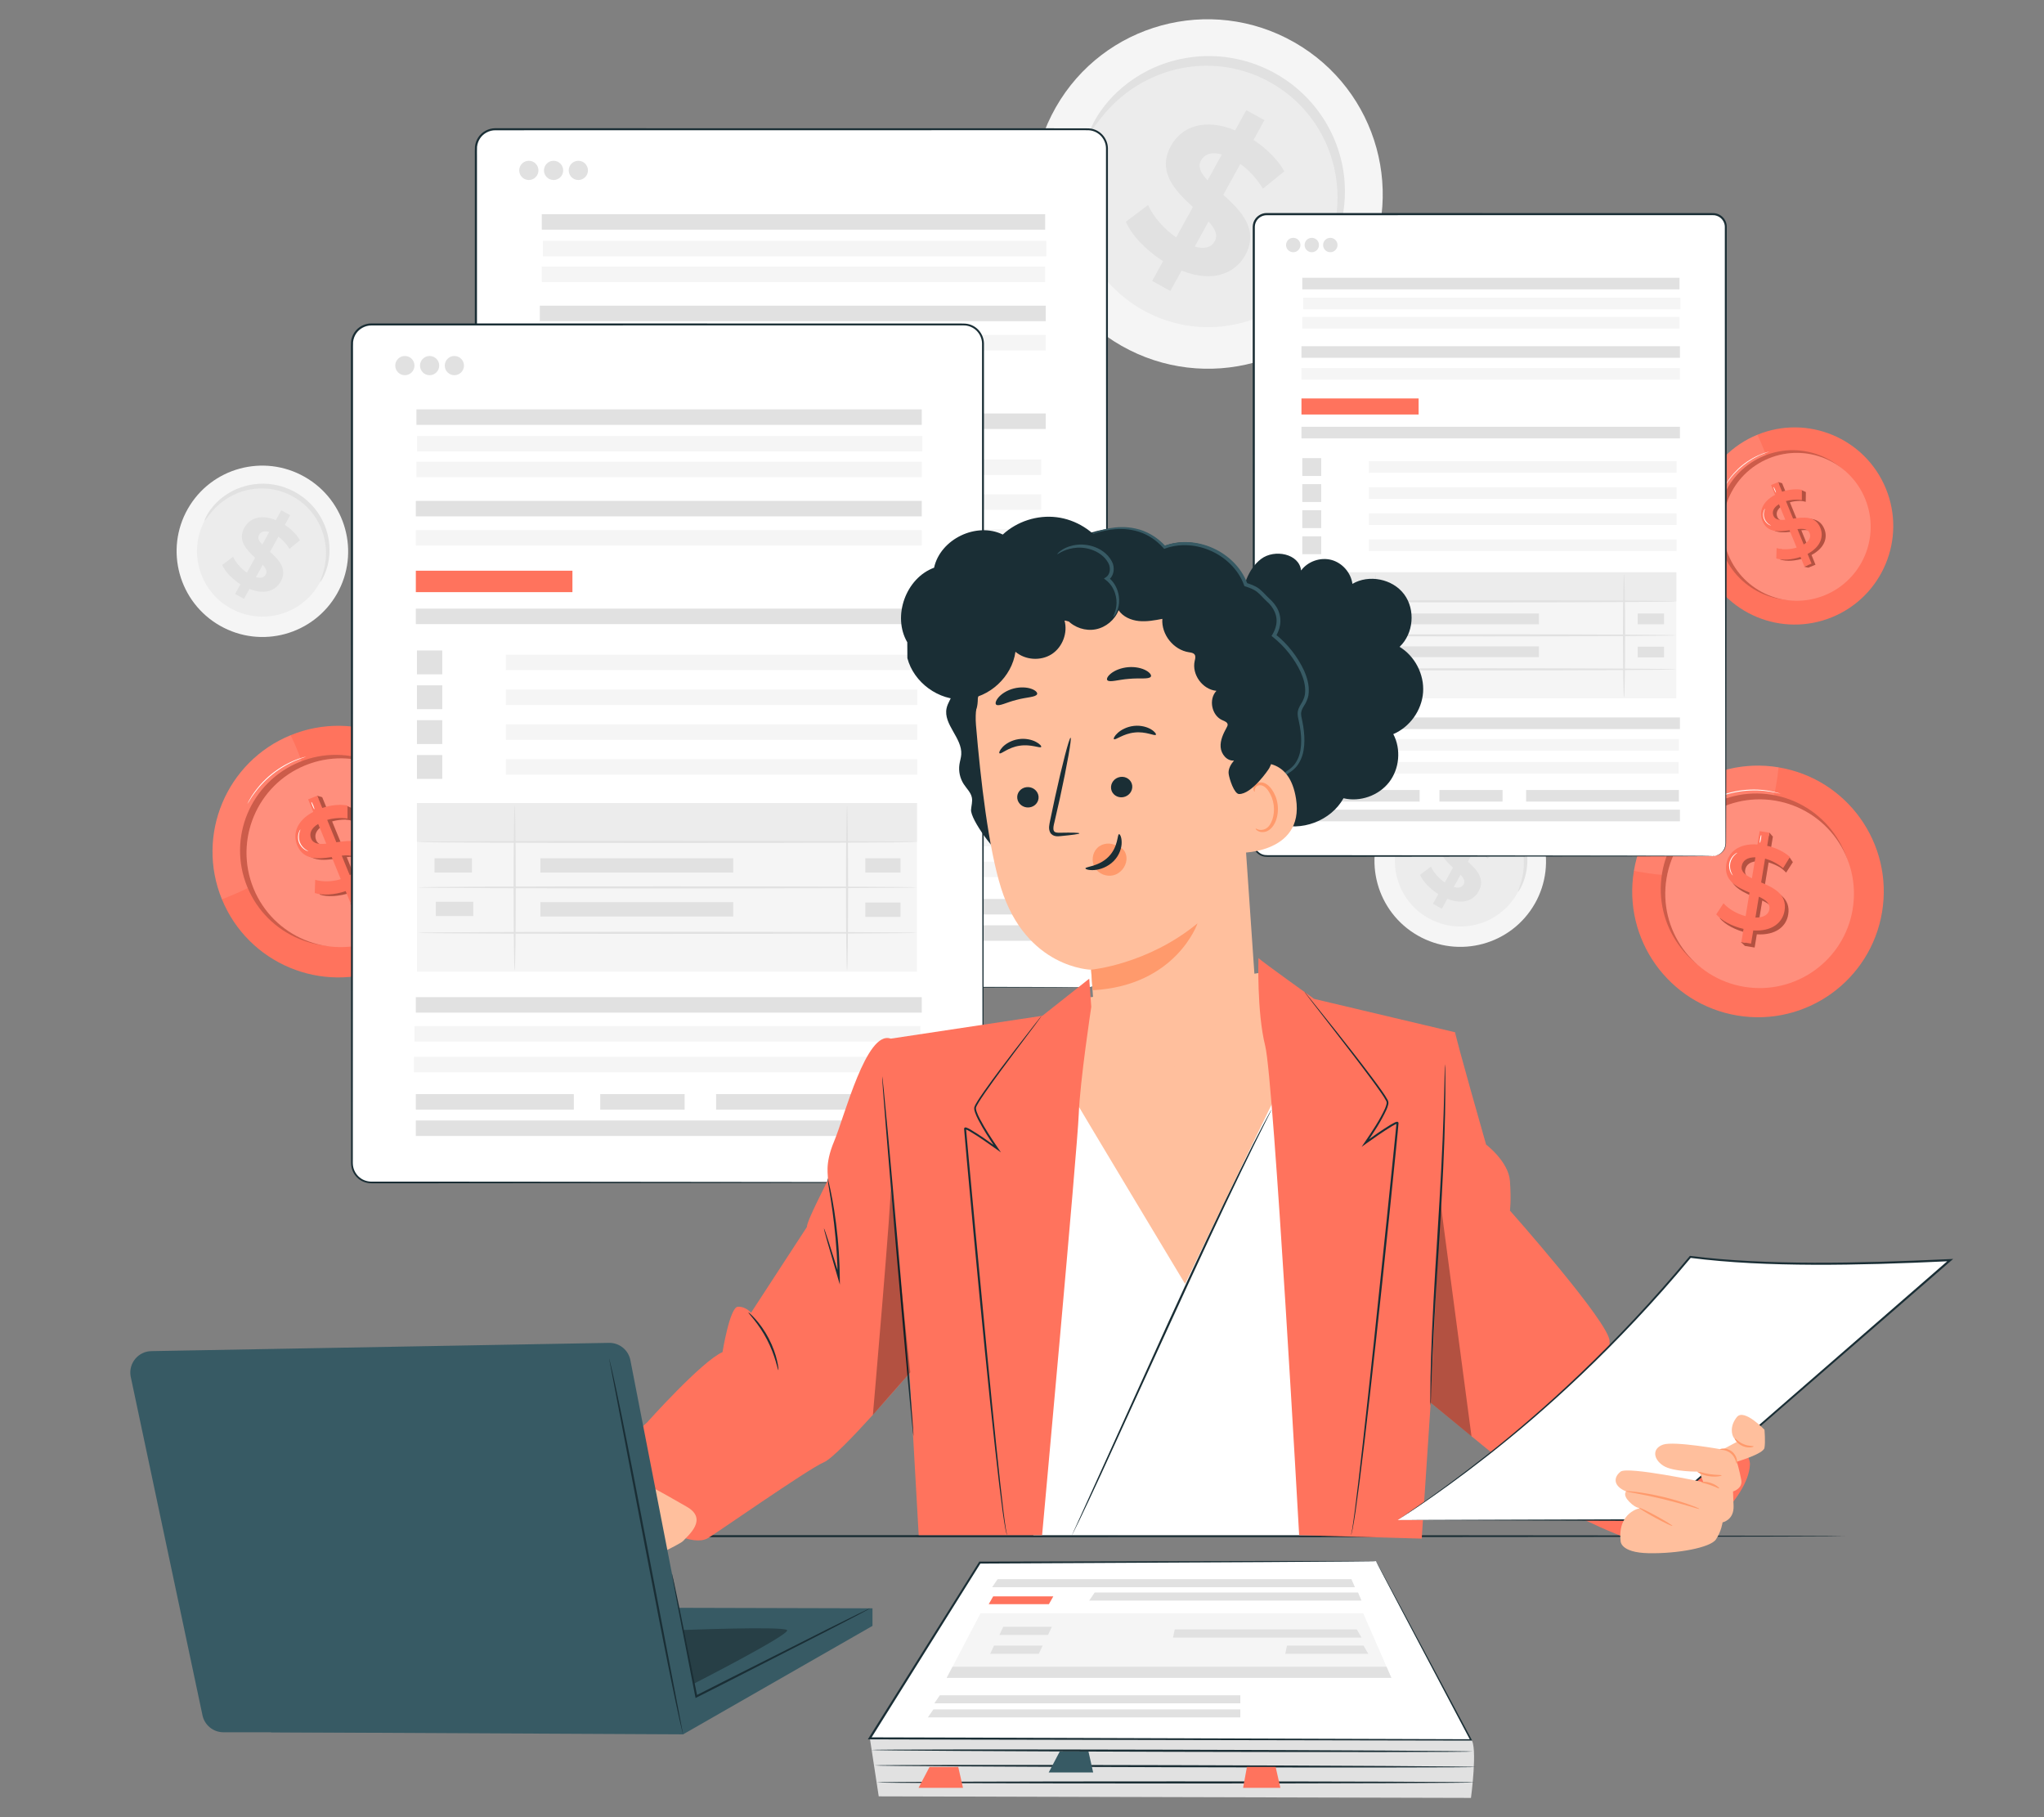 <?xml version="1.0" encoding="UTF-8"?>
<svg id="Layer_2" data-name="Layer 2" xmlns="http://www.w3.org/2000/svg" viewBox="0 0 540 480">
  <rect x="0" y="0" width="540" height="480" fill="#808080" stroke="none"/>
  <defs>
    <style>
      .cls-1 {
        fill: #ff735d;
      }

      .cls-1, .cls-2, .cls-3, .cls-4, .cls-5, .cls-6, .cls-7, .cls-8, .cls-9, .cls-10, .cls-11 {
        stroke-width: 0px;
      }

      .cls-2 {
        fill: #375a64;
      }

      .cls-3 {
        fill: #e1e1e1;
      }

      .cls-4 {
        fill: #ececec;
      }

      .cls-12 {
        opacity: .2;
      }

      .cls-6 {
        fill: #f5f5f5;
      }

      .cls-7 {
        fill: none;
      }

      .cls-8 {
        fill: #1a2e35;
      }

      .cls-9 {
        fill: #fff;
      }

      .cls-13 {
        opacity: .3;
      }

      .cls-14 {
        opacity: .1;
      }

      .cls-10 {
        fill: #ff9a6c;
      }

      .cls-11 {
        fill: #ffbf9d;
      }
    </style>
  </defs>
  <g id="Layer_2-2" data-name="Layer 2">
    <g>
      <rect class="cls-7" width="540" height="480"/>
      <g>
        <g>
          <g>
            <path class="cls-6" d="m359.26,74.14c-12.62,22.13-40.82,29.82-63.01,17.18-22.18-12.64-29.94-40.83-17.32-62.97,12.61-22.13,40.82-29.82,63-17.18,22.18,12.64,29.94,40.83,17.33,62.97Z"/>
            <path class="cls-4" d="m349.71,68.69c-9.61,16.86-31.11,22.73-48.01,13.09-16.9-9.63-22.81-31.12-13.2-47.98,9.61-16.87,31.11-22.73,48.01-13.09,16.9,9.64,22.81,31.12,13.2,47.98Z"/>
            <path class="cls-3" d="m350.25,67.73c-.19-.1.45-1.52,1.29-4.14.82-2.62,1.82-6.52,1.82-11.39,0-2.43-.25-5.09-.88-7.87-.65-2.77-1.65-5.67-3.14-8.49-.74-1.41-1.59-2.82-2.58-4.16-.98-1.35-2.06-2.67-3.28-3.9-1.22-1.23-2.53-2.42-3.97-3.48-1.44-1.07-2.97-2.04-4.59-2.92-1.63-.85-3.3-1.57-4.99-2.16-1.69-.59-3.41-1.01-5.11-1.32-1.71-.32-3.41-.47-5.07-.52-1.67-.06-3.31.03-4.89.21-3.17.35-6.13,1.16-8.78,2.18-2.65,1.04-4.99,2.34-7,3.7-4.03,2.74-6.69,5.76-8.39,7.91-1.69,2.17-2.51,3.5-2.7,3.4-.14-.07.36-1.57,1.84-4,1.48-2.4,4.03-5.76,8.14-8.86,2.05-1.54,4.48-3.01,7.26-4.22,2.79-1.18,5.93-2.13,9.33-2.57,1.7-.23,3.45-.36,5.25-.32,1.79.03,3.63.16,5.47.49,1.84.32,3.7.76,5.53,1.38,1.83.62,3.63,1.4,5.39,2.31,1.75.94,3.4,2,4.94,3.16,1.55,1.16,2.95,2.45,4.25,3.79,1.3,1.34,2.45,2.78,3.48,4.25,1.04,1.46,1.92,2.99,2.69,4.52,1.54,3.06,2.53,6.19,3.12,9.16.57,2.98.72,5.82.6,8.38-.25,5.14-1.59,9.14-2.74,11.72-1.18,2.59-2.13,3.84-2.27,3.77Z"/>
          </g>
          <path class="cls-3" d="m312.15,71.48l-2.96,5.38-4.8-2.65,2.88-5.23c-4.59-2.91-8.33-6.9-9.83-10.42l5.86-4.4c1.42,3.1,4.16,6.3,7.43,8.54l4.42-8.02c-4.61-4.23-9.59-9.28-5.8-16.15,2.8-5.09,8.9-7.42,16.96-4.1l2.94-5.33,4.8,2.64-2.88,5.23c3.44,2.27,6.41,5.16,8.13,8.29l-5.65,4.58c-1.68-2.74-3.73-4.93-5.97-6.54l-4.5,8.16c4.64,4.18,9.52,9.18,5.79,15.95-2.75,4.99-8.78,7.3-16.81,4.06Zm6.89-23.86l3.75-6.81c-2.86-.83-4.63.01-5.51,1.6-.92,1.68.01,3.39,1.75,5.22Zm1.88,16.11c.93-1.68.04-3.36-1.63-5.22l-3.65,6.62c2.69.79,4.43.13,5.28-1.41Z"/>
        </g>
        <g>
          <g>
            <path class="cls-6" d="m89.02,156.85c-6.19,10.85-20.02,14.63-30.9,8.43-10.88-6.2-14.68-20.03-8.5-30.88,6.19-10.85,20.02-14.63,30.9-8.42,10.88,6.2,14.68,20.03,8.5,30.88Z"/>
            <path class="cls-4" d="m84.33,154.18c-4.71,8.27-15.26,11.15-23.55,6.42-8.29-4.72-11.19-15.26-6.47-23.53,4.71-8.27,15.26-11.15,23.55-6.42,8.29,4.73,11.19,15.26,6.47,23.53Z"/>
            <path class="cls-3" d="m84.6,153.71c-.09-.05.22-.74.63-2.03.4-1.28.89-3.2.89-5.59,0-1.19-.12-2.5-.43-3.86-.32-1.36-.81-2.78-1.54-4.16-.36-.69-.78-1.38-1.26-2.04-.48-.66-1.01-1.31-1.61-1.91-.6-.6-1.24-1.19-1.95-1.71-.7-.52-1.46-1-2.25-1.43-.8-.42-1.62-.77-2.45-1.06-.83-.29-1.67-.49-2.51-.65-.84-.16-1.67-.23-2.49-.25-.82-.03-1.62.02-2.4.1-1.56.17-3.01.57-4.31,1.07-1.3.51-2.45,1.15-3.43,1.81-1.98,1.35-3.28,2.82-4.12,3.88-.83,1.07-1.23,1.72-1.32,1.67-.07-.03.18-.77.9-1.96.73-1.18,1.98-2.82,3.99-4.34,1.01-.76,2.2-1.48,3.56-2.07,1.37-.58,2.91-1.04,4.57-1.26.83-.11,1.69-.18,2.57-.16.88.01,1.78.08,2.68.24.9.16,1.81.37,2.71.68.9.31,1.78.69,2.64,1.13.86.46,1.67.98,2.42,1.55.76.57,1.45,1.2,2.09,1.86.64.66,1.2,1.36,1.71,2.08.51.72.94,1.47,1.32,2.22.76,1.5,1.24,3.03,1.53,4.49.28,1.46.35,2.85.29,4.11-.12,2.52-.78,4.48-1.34,5.75-.58,1.27-1.05,1.88-1.11,1.85Z"/>
          </g>
          <path class="cls-3" d="m65.91,155.55l-1.45,2.64-2.35-1.3,1.41-2.56c-2.25-1.43-4.09-3.39-4.82-5.11l2.88-2.16c.7,1.52,2.04,3.09,3.65,4.19l2.17-3.93c-2.26-2.07-4.7-4.55-2.85-7.92,1.37-2.49,4.37-3.64,8.32-2.01l1.44-2.61,2.35,1.3-1.41,2.57c1.69,1.11,3.15,2.53,3.99,4.07l-2.77,2.25c-.82-1.34-1.83-2.42-2.93-3.21l-2.2,4c2.28,2.05,4.67,4.5,2.84,7.82-1.35,2.45-4.3,3.58-8.25,1.99Zm3.38-11.7l1.84-3.34c-1.4-.4-2.27,0-2.7.78-.45.82,0,1.66.86,2.56Zm.92,7.9c.45-.82.02-1.65-.8-2.56l-1.79,3.25c1.32.39,2.17.06,2.59-.69Z"/>
        </g>
        <g>
          <g>
            <path class="cls-6" d="m405.48,238.7c-6.19,10.85-20.02,14.63-30.9,8.43-10.88-6.2-14.68-20.03-8.5-30.88,6.19-10.85,20.02-14.63,30.9-8.42,10.88,6.2,14.68,20.03,8.5,30.88Z"/>
            <path class="cls-4" d="m400.79,236.03c-4.71,8.27-15.26,11.15-23.55,6.42-8.29-4.72-11.19-15.26-6.47-23.53,4.71-8.27,15.26-11.15,23.55-6.42,8.29,4.73,11.19,15.26,6.47,23.53Z"/>
            <path class="cls-3" d="m401.06,235.56c-.09-.05.22-.74.63-2.03.4-1.28.89-3.2.89-5.59,0-1.19-.12-2.5-.43-3.86-.32-1.36-.81-2.78-1.54-4.16-.36-.69-.78-1.38-1.26-2.04-.48-.66-1.01-1.31-1.61-1.91-.6-.6-1.24-1.19-1.95-1.71-.7-.52-1.46-1-2.25-1.43-.8-.42-1.62-.77-2.45-1.06-.83-.29-1.67-.49-2.51-.65-.84-.16-1.67-.23-2.49-.25-.82-.03-1.62.02-2.4.1-1.56.17-3.01.57-4.31,1.07-1.3.51-2.45,1.15-3.43,1.81-1.98,1.34-3.28,2.82-4.12,3.88-.83,1.07-1.23,1.72-1.32,1.67-.07-.03.18-.77.9-1.96.73-1.18,1.98-2.82,3.99-4.34,1.01-.76,2.2-1.48,3.56-2.07,1.37-.58,2.91-1.04,4.57-1.26.83-.11,1.69-.18,2.57-.16.88.01,1.78.08,2.68.24.9.16,1.81.37,2.71.68.9.31,1.78.69,2.64,1.13.86.46,1.67.98,2.42,1.55.76.57,1.45,1.2,2.09,1.86.64.66,1.2,1.36,1.71,2.08.51.72.94,1.47,1.32,2.22.76,1.5,1.24,3.03,1.53,4.49.28,1.46.35,2.85.29,4.11-.12,2.52-.78,4.48-1.34,5.75-.58,1.27-1.05,1.88-1.11,1.85Z"/>
          </g>
          <path class="cls-3" d="m382.37,237.4l-1.45,2.64-2.35-1.3,1.41-2.56c-2.25-1.43-4.09-3.39-4.82-5.11l2.88-2.16c.7,1.52,2.04,3.09,3.65,4.19l2.17-3.93c-2.26-2.07-4.7-4.55-2.85-7.92,1.37-2.49,4.37-3.64,8.32-2.01l1.44-2.61,2.35,1.3-1.41,2.57c1.69,1.11,3.15,2.53,3.99,4.07l-2.77,2.25c-.82-1.34-1.83-2.42-2.93-3.21l-2.2,4c2.28,2.05,4.67,4.5,2.84,7.82-1.35,2.45-4.3,3.58-8.25,1.99Zm3.38-11.7l1.84-3.34c-1.4-.4-2.27,0-2.7.78-.45.82,0,1.66.86,2.56Zm.92,7.9c.45-.82.02-1.65-.8-2.56l-1.79,3.25c1.32.39,2.17.06,2.59-.69Z"/>
        </g>
        <g>
          <g>
            <g>
              <path class="cls-1" d="m120.13,212.36c6.95,16.98-1.18,36.39-18.16,43.34-16.99,6.95-36.39-1.18-43.34-18.16-6.95-16.99,1.18-36.39,18.16-43.34,16.98-6.95,36.39,1.18,43.34,18.16Z"/>
              <g class="cls-14">
                <path class="cls-9" d="m76.78,194.2c-16.99,6.95-25.12,26.36-18.16,43.34,0,0,22.01-7.88,23.64-18.71,1.64-10.83-5.48-24.63-5.48-24.63Z"/>
              </g>
              <path class="cls-1" d="m112.07,215.09c5.29,12.91-.9,27.66-13.81,32.95-12.91,5.29-27.66-.9-32.95-13.81-5.29-12.91.9-27.66,13.81-32.95,12.91-5.29,27.66.9,32.95,13.81Z"/>
              <g class="cls-12">
                <path class="cls-5" d="m112.07,215.09c5.29,12.91-.9,27.66-13.81,32.95-12.91,5.29-27.66-.9-32.95-13.81-5.29-12.91.9-27.66,13.81-32.95,12.91-5.29,27.66.9,32.95,13.81Z"/>
              </g>
              <path class="cls-1" d="m113.12,215.8c5.21,12.74-.88,27.29-13.62,32.51-12.74,5.22-27.29-.88-32.51-13.62-5.21-12.74.88-27.29,13.62-32.51,12.74-5.21,27.29.88,32.51,13.62Z"/>
              <g class="cls-12">
                <path class="cls-9" d="m113.12,215.8c5.21,12.74-.88,27.29-13.62,32.51-12.74,5.22-27.29-.88-32.51-13.62-5.21-12.74.88-27.29,13.62-32.51,12.74-5.21,27.29.88,32.51,13.62Z"/>
              </g>
            </g>
            <g>
              <path class="cls-1" d="m90.16,222.87l-2.42-5.9s.02,0,.03-.01c1.07-.3,2.25-.46,3.47-.47,1.06.1,1.85.33,1.85.33v-.21s.04-2.5.04-2.5v-.57s-1.49-.67-1.49-.67l-.41.44c-1.55-.12-3.23-.02-4.78.52l-1.33-3.25-1.34-.4.33.81-1.39.57,1.35,3.3c-4.38,2.31-5.48,5.79-4.26,8.78,1.66,4.06,5.57,3.69,9.14,3.15l2.39,5.85c-2.31.7-4.85.75-6.76.17l-.11,3.49c2.06.69,5.22.49,8.16-.51l1,2.45-1.13.49,1.46.31,2.4-.98-1.34-3.27c4.4-2.35,5.54-5.82,4.32-8.8-1.66-4.06-5.62-3.64-9.19-3.1Zm-2.65.37c-1.9.2-3.42.07-3.99-1.33-.53-1.29-.08-2.7,1.86-3.87l2.13,5.2Zm.23-6.27h0s0,0,0,0Zm5.98,14.62l-2.12-5.18c1.96-.22,3.52-.08,4.11,1.36.51,1.26.01,2.62-1.99,3.82Z"/>
              <g class="cls-13">
                <path class="cls-5" d="m90.16,222.87l-2.42-5.9s.02,0,.03-.01c1.07-.3,2.25-.46,3.47-.47,1.06.1,1.85.33,1.85.33v-.21s.04-2.5.04-2.5v-.57s-1.49-.67-1.49-.67l-.41.44c-1.55-.12-3.23-.02-4.78.52l-1.33-3.25-1.34-.4.33.81-1.39.57,1.35,3.3c-4.38,2.31-5.48,5.79-4.26,8.78,1.66,4.06,5.57,3.69,9.14,3.15l2.39,5.85c-2.31.7-4.85.75-6.76.17l-.11,3.49c2.06.69,5.22.49,8.16-.51l1,2.45-1.13.49,1.46.31,2.4-.98-1.34-3.27c4.4-2.35,5.54-5.82,4.32-8.8-1.66-4.06-5.62-3.64-9.19-3.1Zm-2.65.37c-1.9.2-3.42.07-3.99-1.33-.53-1.29-.08-2.7,1.86-3.87l2.13,5.2Zm.23-6.27h0s0,0,0,0Zm5.98,14.62l-2.12-5.18c1.96-.22,3.52-.08,4.11,1.36.51,1.26.01,2.62-1.99,3.82Z"/>
              </g>
              <path class="cls-1" d="m93.71,234.37l1.34,3.28-2.4.98-1.33-3.25c-2.94,1-6.1,1.2-8.16.51l.11-3.49c1.91.58,4.45.53,6.76-.17l-2.39-5.85c-3.57.54-7.48.91-9.14-3.15-1.22-2.98-.12-6.47,4.26-8.78l-1.35-3.3,2.4-.98,1.33,3.25c2.21-.77,4.67-1.02,6.67-.65v3.44c-1.91-.27-3.75-.1-5.37.36l2.42,5.91c3.57-.54,7.53-.96,9.19,3.1,1.22,2.98.08,6.45-4.32,8.8Zm-7.52-11.53l-2.13-5.2c-1.94,1.17-2.39,2.58-1.86,3.87.57,1.4,2.1,1.53,3.99,1.34Zm8.2,4.53c-.59-1.43-2.15-1.58-4.11-1.36l2.12,5.18c2-1.2,2.5-2.56,1.99-3.82Z"/>
            </g>
          </g>
          <path class="cls-9" d="m81.49,224.85s-.41-.05-.96-.4c-.54-.34-1.22-1-1.56-1.94-.35-.94-.26-1.88-.07-2.49.19-.62.45-.94.47-.92.04.02-.16.36-.3.97-.14.6-.19,1.48.13,2.36.33.88.94,1.52,1.43,1.88.5.37.87.5.86.54Z"/>
          <path class="cls-9" d="m83.05,213.76c-.06.03-.29-.38-.51-.91-.22-.53-.34-.98-.28-1.01.06-.03.29.38.51.91.22.53.34.98.28,1.01Z"/>
          <path class="cls-9" d="m80.98,199.82s-.27.11-.76.28c-.25.08-.55.18-.9.32-.34.13-.74.27-1.17.46-.43.18-.9.38-1.38.63-.5.23-1,.52-1.54.82-1.06.62-2.19,1.37-3.3,2.26-1.1.89-2.08,1.83-2.91,2.74-.41.46-.8.89-1.13,1.33-.35.42-.65.84-.92,1.21-.28.37-.5.73-.7,1.04-.21.31-.37.58-.5.81-.27.45-.42.69-.44.69-.02,0,.11-.27.35-.73.12-.23.27-.52.47-.83.19-.32.4-.69.68-1.07.26-.39.55-.81.9-1.24.33-.44.72-.88,1.12-1.36.84-.92,1.81-1.87,2.93-2.77,1.12-.89,2.26-1.64,3.34-2.26.55-.29,1.06-.58,1.57-.81.49-.24.97-.44,1.41-.61.43-.19.84-.31,1.19-.43.35-.13.66-.21.91-.28.51-.14.79-.2.79-.19Z"/>
        </g>
        <g>
          <g>
            <g>
              <path class="cls-1" d="m498.23,129.07c5.45,13.31-.92,28.51-14.23,33.96-13.31,5.45-28.51-.92-33.96-14.23-5.45-13.31.92-28.51,14.23-33.96,13.31-5.45,28.51.92,33.96,14.23Z"/>
              <g class="cls-14">
                <path class="cls-9" d="m464.27,114.83c-13.31,5.45-19.68,20.65-14.23,33.96,0,0,17.24-6.17,18.52-14.66,1.28-8.49-4.29-19.3-4.29-19.3Z"/>
              </g>
              <path class="cls-1" d="m491.92,131.21c4.14,10.12-.7,21.67-10.82,25.82-10.12,4.14-21.67-.7-25.82-10.82-4.14-10.12.7-21.67,10.82-25.82,10.12-4.14,21.67.7,25.82,10.82Z"/>
              <g class="cls-12">
                <path class="cls-5" d="m491.92,131.21c4.14,10.12-.7,21.67-10.82,25.82-10.12,4.14-21.67-.7-25.82-10.82-4.14-10.12.7-21.67,10.82-25.82,10.12-4.14,21.67.7,25.82,10.82Z"/>
              </g>
              <path class="cls-1" d="m492.75,131.76c4.09,9.98-.69,21.38-10.67,25.47-9.98,4.09-21.38-.69-25.47-10.67-4.09-9.98.69-21.38,10.67-25.47,9.98-4.09,21.38.69,25.47,10.67Z"/>
              <g class="cls-12">
                <path class="cls-9" d="m492.75,131.76c4.09,9.98-.69,21.38-10.67,25.47-9.98,4.09-21.38-.69-25.47-10.67-4.09-9.98.69-21.38,10.67-25.47,9.98-4.09,21.38.69,25.47,10.67Z"/>
              </g>
            </g>
            <g>
              <path class="cls-1" d="m474.75,137.29l-1.89-4.62s.02,0,.02,0c.84-.24,1.76-.36,2.72-.37.83.07,1.45.25,1.45.25v-.17s.03-1.96.03-1.96v-.45s-1.17-.53-1.17-.53l-.32.34c-1.22-.09-2.53-.02-3.74.4l-1.04-2.54-1.05-.31.26.64-1.09.44,1.06,2.59c-3.43,1.81-4.29,4.54-3.34,6.88,1.3,3.18,4.37,2.89,7.16,2.47l1.88,4.58c-1.81.55-3.8.59-5.29.13l-.08,2.74c1.61.54,4.09.39,6.39-.4l.79,1.92-.89.38,1.14.24,1.88-.77-1.05-2.57c3.45-1.84,4.34-4.56,3.38-6.89-1.3-3.18-4.4-2.85-7.2-2.43Zm-2.08.29c-1.49.15-2.68.05-3.13-1.05-.41-1.01-.06-2.11,1.46-3.03l1.67,4.08Zm4.87,6.54l-1.66-4.05c1.53-.17,2.76-.06,3.22,1.06.4.98.01,2.05-1.56,2.99Z"/>
              <g class="cls-13">
                <path class="cls-5" d="m474.75,137.29l-1.89-4.62s.02,0,.02,0c.84-.24,1.76-.36,2.72-.37.83.07,1.45.25,1.45.25v-.17s.03-1.96.03-1.96v-.45s-1.17-.53-1.17-.53l-.32.34c-1.22-.09-2.53-.02-3.74.4l-1.04-2.54-1.05-.31.26.64-1.09.44,1.06,2.59c-3.43,1.81-4.29,4.54-3.34,6.88,1.3,3.18,4.37,2.89,7.16,2.47l1.88,4.58c-1.81.55-3.8.59-5.29.13l-.08,2.74c1.61.54,4.09.39,6.39-.4l.79,1.92-.89.38,1.14.24,1.88-.77-1.05-2.57c3.45-1.84,4.34-4.56,3.38-6.89-1.3-3.18-4.4-2.85-7.2-2.43Zm-2.08.29c-1.49.15-2.68.05-3.13-1.05-.41-1.01-.06-2.11,1.46-3.03l1.67,4.08Zm4.87,6.54l-1.66-4.05c1.53-.17,2.76-.06,3.22,1.06.4.98.01,2.05-1.56,2.99Z"/>
              </g>
              <path class="cls-1" d="m477.54,146.31l1.05,2.57-1.88.77-1.04-2.54c-2.3.78-4.78.94-6.39.4l.08-2.74c1.5.46,3.49.42,5.29-.13l-1.88-4.58c-2.8.42-5.86.71-7.16-2.47-.96-2.34-.1-5.07,3.34-6.88l-1.06-2.59,1.88-.77,1.04,2.54c1.73-.6,3.66-.8,5.22-.51v2.7c-1.5-.21-2.94-.08-4.21.28l1.89,4.63c2.8-.42,5.9-.76,7.2,2.43.96,2.34.06,5.06-3.38,6.9Zm-5.89-9.04l-1.67-4.08c-1.52.92-1.87,2.02-1.46,3.03.45,1.1,1.64,1.2,3.13,1.05Zm6.43,3.55c-.46-1.12-1.68-1.24-3.22-1.06l1.66,4.06c1.57-.94,1.96-2.01,1.56-2.99Z"/>
            </g>
          </g>
          <path class="cls-9" d="m467.96,138.85s-.32-.04-.75-.31c-.43-.27-.95-.78-1.23-1.52-.27-.74-.21-1.48-.05-1.95.15-.49.35-.73.37-.72.03.02-.13.28-.24.76-.11.47-.15,1.16.1,1.85.26.69.73,1.19,1.12,1.48.39.29.68.39.67.42Z"/>
          <path class="cls-9" d="m469.18,130.16s-.23-.3-.4-.72c-.17-.42-.27-.77-.22-.79.05-.02.23.3.4.72.17.42.27.77.22.79Z"/>
          <path class="cls-9" d="m467.56,119.24s-.21.09-.6.22c-.19.06-.43.14-.7.25-.27.1-.58.21-.92.36-.34.14-.7.3-1.08.5-.39.18-.79.41-1.21.64-.83.49-1.71,1.08-2.58,1.77-.86.7-1.63,1.44-2.28,2.14-.32.36-.63.7-.89,1.04-.27.33-.51.65-.72.95-.22.29-.39.57-.55.82-.16.24-.29.45-.39.63-.21.35-.33.54-.34.54-.01,0,.09-.21.28-.57.09-.18.21-.4.37-.65.15-.25.32-.54.53-.84.21-.3.43-.64.7-.97.26-.35.56-.69.88-1.06.65-.72,1.42-1.47,2.29-2.17.88-.7,1.77-1.29,2.62-1.77.43-.23.83-.46,1.23-.63.39-.19.76-.34,1.1-.48.34-.15.66-.24.93-.34.27-.1.52-.17.72-.22.4-.11.62-.16.62-.15Z"/>
        </g>
        <g>
          <g>
            <g>
              <path class="cls-1" d="m497.22,240.9c-3,18.11-20.11,30.35-38.21,27.35-18.11-3-30.35-20.11-27.35-38.21,3-18.11,20.11-30.35,38.21-27.35,18.11,3,30.35,20.11,27.35,38.21Z"/>
              <g class="cls-14">
                <path class="cls-9" d="m469.87,202.68c-18.11-3-35.22,9.25-38.21,27.35,0,0,22.87,4.85,29.94-3.51,7.08-8.36,8.27-23.84,8.27-23.84Z"/>
              </g>
              <path class="cls-1" d="m488.93,238.99c-2.28,13.77-15.29,23.07-29.05,20.79-13.77-2.28-23.07-15.29-20.79-29.05,2.28-13.77,15.29-23.07,29.05-20.79,13.76,2.28,23.07,15.29,20.79,29.05Z"/>
              <g class="cls-12">
                <path class="cls-5" d="m488.93,238.99c-2.28,13.77-15.29,23.07-29.05,20.79-13.77-2.28-23.07-15.29-20.79-29.05,2.28-13.77,15.29-23.07,29.05-20.79,13.76,2.28,23.07,15.29,20.79,29.05Z"/>
              </g>
              <path class="cls-1" d="m489.46,240.14c-2.25,13.58-15.08,22.76-28.66,20.52-13.58-2.25-22.76-15.08-20.52-28.66,2.25-13.58,15.08-22.76,28.66-20.52,13.58,2.25,22.76,15.08,20.51,28.66Z"/>
              <g class="cls-12">
                <path class="cls-9" d="m489.46,240.14c-2.25,13.58-15.08,22.76-28.66,20.52-13.58-2.25-22.76-15.08-20.52-28.66,2.25-13.58,15.08-22.76,28.66-20.52,13.58,2.25,22.76,15.08,20.51,28.66Z"/>
              </g>
            </g>
            <g>
              <path class="cls-1" d="m466.2,234.1l1.04-6.29s.02,0,.03,0c1.07.31,2.16.79,3.2,1.43.85.64,1.4,1.25,1.4,1.25l.12-.18,1.35-2.1.31-.48-.93-1.36-.58.15c-1.26-.92-2.74-1.72-4.34-2.07l.57-3.46-.93-1.05-.14.87-1.48-.24-.58,3.52c-4.94-.34-7.71,2.05-8.23,5.23-.72,4.33,2.81,6.07,6.13,7.48l-1.03,6.23c-2.33-.61-4.52-1.9-5.84-3.4l-1.92,2.92c1.39,1.67,4.18,3.16,7.21,3.85l-.43,2.61-1.22-.18,1.08,1.03,2.56.42.58-3.49c4.98.31,7.77-2.04,8.29-5.22.72-4.33-2.87-6.05-6.19-7.46Zm-2.45-1.08c-1.72-.83-2.95-1.74-2.7-3.23.23-1.37,1.35-2.34,3.62-2.31l-.92,5.55Zm.91,10.37l.91-5.52c1.78.84,3.03,1.78,2.78,3.31-.22,1.34-1.36,2.24-3.7,2.21Z"/>
              <g class="cls-13">
                <path class="cls-5" d="m466.2,234.1l1.04-6.29s.02,0,.03,0c1.07.31,2.16.79,3.2,1.43.85.64,1.4,1.25,1.4,1.25l.12-.18,1.35-2.1.31-.48-.93-1.36-.58.15c-1.26-.92-2.74-1.72-4.34-2.07l.57-3.46-.93-1.05-.14.87-1.48-.24-.58,3.52c-4.94-.34-7.71,2.05-8.23,5.23-.72,4.33,2.81,6.07,6.13,7.48l-1.03,6.23c-2.33-.61-4.52-1.9-5.84-3.4l-1.92,2.92c1.39,1.67,4.18,3.16,7.21,3.85l-.43,2.61-1.22-.18,1.08,1.03,2.56.42.58-3.49c4.98.31,7.77-2.04,8.29-5.22.72-4.33-2.87-6.05-6.19-7.46Zm-2.45-1.08c-1.72-.83-2.95-1.74-2.7-3.23.23-1.37,1.35-2.34,3.62-2.31l-.92,5.55Zm.91,10.37l.91-5.52c1.78.84,3.03,1.78,2.78,3.31-.22,1.34-1.36,2.24-3.7,2.21Z"/>
              </g>
              <path class="cls-1" d="m463.19,245.76l-.58,3.49-2.56-.42.57-3.46c-3.02-.69-5.82-2.18-7.21-3.85l1.92-2.92c1.32,1.5,3.51,2.79,5.84,3.4l1.03-6.23c-3.32-1.41-6.84-3.15-6.13-7.48.53-3.18,3.29-5.57,8.23-5.23l.58-3.52,2.56.42-.57,3.46c2.29.51,4.51,1.58,6.01,2.95l-1.8,2.94c-1.49-1.24-3.15-2.06-4.77-2.52l-1.04,6.3c3.32,1.41,6.91,3.13,6.19,7.46-.53,3.18-3.32,5.54-8.3,5.22Zm-.35-13.76l.92-5.55c-2.27-.02-3.39.94-3.62,2.32-.25,1.5.98,2.4,2.7,3.23Zm4.61,8.16c.25-1.53-1-2.47-2.78-3.31l-.91,5.52c2.33.03,3.47-.87,3.7-2.21Z"/>
            </g>
          </g>
          <path class="cls-9" d="m457.79,231.24s-.32-.26-.6-.84c-.28-.57-.51-1.49-.31-2.47.2-.98.76-1.74,1.25-2.16.49-.43.87-.56.88-.54.02.04-.33.22-.76.66-.43.43-.94,1.16-1.13,2.08-.19.92,0,1.79.23,2.36.23.58.48.88.44.91Z"/>
          <path class="cls-9" d="m464.94,222.62c-.07-.01-.05-.48.05-1.04.09-.57.22-1.02.29-1,.07.01.05.48-.05,1.05-.09.57-.22,1.02-.29,1Z"/>
          <path class="cls-9" d="m470.49,209.67s-.29-.04-.8-.16c-.25-.06-.56-.14-.93-.2-.36-.07-.77-.16-1.24-.22-.46-.07-.96-.14-1.51-.19-.54-.07-1.13-.08-1.74-.11-1.23-.03-2.58.02-3.99.19-1.41.18-2.73.47-3.92.8-.59.18-1.15.34-1.66.54-.52.18-.99.37-1.42.55-.43.17-.81.36-1.15.52-.34.15-.62.3-.85.42-.46.24-.72.37-.73.35,0-.01.23-.17.68-.44.22-.14.5-.3.83-.46.33-.17.7-.37,1.14-.55.43-.19.9-.4,1.42-.59.51-.21,1.08-.38,1.67-.56,1.19-.34,2.53-.64,3.95-.82,1.42-.17,2.79-.21,4.03-.17.62.04,1.21.06,1.76.14.55.05,1.06.14,1.52.22.46.07.87.18,1.24.26.36.08.67.17.92.24.5.15.78.24.77.26Z"/>
        </g>
        <path class="cls-8" d="m47.68,405.77c0-.15,98.44-.28,219.84-.28s219.87.12,219.87.28-98.42.28-219.87.28-219.84-.12-219.84-.28Z"/>
        <g>
          <path class="cls-3" d="m229.78,458.97l2.37,15.53,156.46.41s1.85-13.68,0-15.53-158.83-.41-158.83-.41Z"/>
          <path class="cls-8" d="m389.99,466.74c0,.15-35.59.19-79.47.07-43.9-.11-79.48-.33-79.48-.48,0-.15,35.58-.19,79.48-.07,43.89.11,79.47.33,79.47.48Z"/>
          <path class="cls-8" d="m389.62,470.82c0,.15-35.38.28-79.01.28s-79.02-.12-79.02-.28,35.37-.28,79.02-.28,79.01.12,79.01.28Z"/>
          <g>
            <polygon class="cls-9" points="363.52 412.36 258.86 412.74 229.78 459.17 388.6 459.58 363.52 412.36"/>
            <path class="cls-8" d="m363.52,412.36s.16.26.46.81c.3.56.74,1.36,1.31,2.41,1.15,2.15,2.84,5.29,5.02,9.34,4.36,8.16,10.67,19.96,18.47,34.56l.15.29h-.33c-33.62-.07-80.53-.16-132.39-.26-8.99-.02-17.82-.05-26.44-.07h-.5s.26-.42.26-.42c10.37-16.53,20.17-32.17,29.11-46.41l.07-.12h.14c31.08-.07,57.26-.12,75.69-.16,9.18,0,16.43,0,21.39,0,2.46,0,4.35.01,5.65.01.63,0,1.11,0,1.45.01.32,0,.48.02.48.02,0,0-.17.01-.5.02-.34,0-.83.01-1.47.02-1.3.01-3.21.03-5.68.06-4.98.03-12.24.08-21.43.15-18.4.09-44.54.23-75.57.39l.21-.12c-8.92,14.25-18.71,29.9-29.06,46.44l-.23-.42c8.61.02,17.45.04,26.44.07,51.86.17,98.77.32,132.39.43l-.17.29c-7.72-14.61-13.95-26.42-18.26-34.58-2.14-4.08-3.81-7.25-4.95-9.42-.56-1.07-.98-1.89-1.28-2.46-.29-.56-.43-.85-.43-.85Z"/>
          </g>
          <polygon class="cls-1" points="245.57 466.74 242.67 472.25 254.41 472.25 253.16 466.74 245.57 466.74"/>
          <polygon class="cls-2" points="279.97 462.66 277.06 468.18 288.8 468.18 287.56 462.66 279.97 462.66"/>
          <polygon class="cls-1" points="329.42 466.74 328.41 472.25 338.26 472.25 337.01 466.74 329.42 466.74"/>
          <path class="cls-8" d="m389.08,462.66c0,.15-35.59.19-79.47.07-43.9-.11-79.48-.33-79.48-.48s35.58-.19,79.48-.07c43.89.11,79.47.33,79.47.48Z"/>
          <polygon class="cls-3" points="327.68 447.8 248.29 447.8 246.84 449.93 327.68 449.93 327.68 447.8"/>
          <polygon class="cls-3" points="357.03 417.13 263.56 417.13 262.11 419.26 357.95 419.26 357.03 417.13"/>
          <polygon class="cls-3" points="358.77 420.65 289.21 420.65 287.76 422.78 359.69 422.78 358.77 420.65"/>
          <polygon class="cls-3" points="327.68 451.52 246.6 451.52 245.12 453.65 327.68 453.65 327.68 451.52"/>
          <polygon class="cls-6" points="250.1 443.21 367.59 443.21 360.16 426.16 259.03 426.16 250.1 443.21"/>
          <polygon class="cls-3" points="250.1 443.21 251.64 440.27 366.31 440.27 367.59 443.21 250.1 443.21"/>
          <polygon class="cls-3" points="361.48 436.85 339.55 436.85 340.01 434.68 360.24 434.68 361.48 436.85"/>
          <polygon class="cls-3" points="359.69 432.56 309.89 432.56 310.36 430.4 358.46 430.4 359.69 432.56"/>
          <polygon class="cls-3" points="274.44 436.85 261.59 436.85 262.61 434.68 275.46 434.68 274.44 436.85"/>
          <polygon class="cls-3" points="276.87 431.87 264.03 431.87 265.05 429.71 277.89 429.71 276.87 431.87"/>
          <polygon class="cls-1" points="277.11 423.73 261.21 423.73 262.38 421.68 278.27 421.68 277.11 423.73"/>
        </g>
        <g>
          <g>
            <rect class="cls-9" x="125.7" y="34.14" width="166.72" height="226.64" rx="5.12" ry="5.12"/>
            <path class="cls-8" d="m287.31,260.78s.71.08,1.95-.42c.61-.25,1.32-.71,1.95-1.45.61-.75,1.14-1.82,1.16-3.12-.01-5.19-.03-12.83-.05-22.66-.02-19.69-.05-48.17-.09-83.36-.01-17.6-.02-36.87-.03-57.56,0-10.35,0-21.05-.01-32.07,0-5.51,0-11.1,0-16.77,0-1.41,0-2.83,0-4.26-.03-1.36-.68-2.69-1.72-3.57-.52-.44-1.14-.77-1.8-.96-.66-.2-1.34-.2-2.08-.19-1.45,0-2.89,0-4.35,0-46.53,0-97.69.01-151.38.02-1.6-.01-3.15.82-4.03,2.14-.44.66-.71,1.42-.8,2.21-.05.78-.01,1.65-.02,2.48,0,3.34,0,6.66,0,9.98,0,6.63,0,13.22,0,19.76,0,13.08,0,25.96,0,38.63,0,25.32-.01,49.75-.02,73.02,0,23.27-.02,45.38-.03,66.07,0,1.29,0,2.58,0,3.86v1.92c0,.64-.03,1.28.05,1.88.17,1.2.8,2.33,1.74,3.09.93.78,2.14,1.15,3.35,1.11,4.99,0,9.89,0,14.69,0,9.61,0,18.82.01,27.62.02,35.19.04,63.67.07,83.35.09,9.84.02,17.47.04,22.66.05,2.59.01,4.56.02,5.89.03,1.33,0,2.01.03,2.01.03,0,0-.68.02-2.01.03-1.34,0-3.31.02-5.89.03-5.19.01-12.83.03-22.66.05-19.69.02-48.16.05-83.35.09-8.8,0-18.02.01-27.62.02-4.8,0-9.7,0-14.69,0-1.28.05-2.63-.36-3.64-1.2-1.02-.83-1.72-2.06-1.9-3.37-.09-.67-.05-1.3-.06-1.94v-1.92c0-1.28,0-2.57,0-3.86,0-20.69-.02-42.81-.03-66.07,0-23.27-.01-47.7-.02-73.02,0-12.66,0-25.55,0-38.63,0-6.54,0-13.13,0-19.76,0-3.32,0-6.64,0-9.98.01-.85-.03-1.64.03-2.53.09-.88.4-1.73.89-2.46.98-1.47,2.72-2.4,4.5-2.39,53.7,0,104.85.02,151.38.02,1.45,0,2.9,0,4.35,0,.7,0,1.49,0,2.22.21.73.21,1.41.57,1.98,1.06,1.15.97,1.86,2.44,1.9,3.94,0,1.43,0,2.85,0,4.27,0,5.67,0,11.26,0,16.77,0,11.02,0,21.72-.01,32.07-.01,20.69-.02,39.97-.03,57.56-.04,35.19-.07,63.67-.09,83.36-.03,9.84-.05,17.48-.06,22.67-.03,1.32-.58,2.41-1.2,3.17-.65.75-1.37,1.21-1.99,1.45-.62.26-1.13.31-1.46.35-.34.01-.51.01-.51.01Z"/>
          </g>
          <rect class="cls-3" x="143.13" y="56.58" width="132.99" height="4.09"/>
          <rect class="cls-6" x="143.13" y="70.42" width="132.99" height="4.09"/>
          <rect class="cls-3" x="142.61" y="80.75" width="133.66" height="4.09"/>
          <rect class="cls-6" x="142.61" y="88.48" width="133.66" height="4.09"/>
          <rect class="cls-3" x="142.61" y="109.22" width="133.66" height="4.09"/>
          <rect class="cls-3" x="142.61" y="211.83" width="133.66" height="4.09"/>
          <rect class="cls-3" x="142.61" y="244.41" width="133.66" height="4.09"/>
          <rect class="cls-3" x="142.61" y="237.46" width="41.74" height="4.09"/>
          <rect class="cls-3" x="191.32" y="237.46" width="22.3" height="4.09"/>
          <rect class="cls-3" x="221.94" y="237.46" width="53.96" height="4.09"/>
          <rect class="cls-6" x="142.24" y="219.47" width="133.66" height="4.09"/>
          <rect class="cls-6" x="142.12" y="227.59" width="133.66" height="4.09"/>
          <rect class="cls-6" x="166.38" y="121.36" width="108.7" height="4.09"/>
          <rect class="cls-6" x="143.43" y="63.62" width="132.99" height="4.09"/>
          <rect class="cls-1" x="142.61" y="99.19" width="41.37" height="5.66"/>
          <path class="cls-3" d="m142.25,45.01c0,1.4-1.14,2.54-2.54,2.54s-2.54-1.14-2.54-2.54,1.14-2.54,2.54-2.54,2.54,1.14,2.54,2.54Z"/>
          <path class="cls-3" d="m148.79,45.01c0,1.4-1.14,2.54-2.54,2.54s-2.54-1.14-2.54-2.54,1.14-2.54,2.54-2.54,2.54,1.14,2.54,2.54Z"/>
          <path class="cls-3" d="m155.33,45.01c0,1.4-1.14,2.54-2.54,2.54s-2.54-1.14-2.54-2.54,1.14-2.54,2.54-2.54,2.54,1.14,2.54,2.54Z"/>
          <rect class="cls-3" x="142.9" y="120.26" width="6.69" height="6.3"/>
          <rect class="cls-6" x="166.38" y="130.57" width="108.7" height="4.09"/>
          <rect class="cls-3" x="142.9" y="129.47" width="6.69" height="6.3"/>
          <rect class="cls-6" x="166.38" y="139.78" width="108.7" height="4.09"/>
          <rect class="cls-3" x="142.9" y="138.67" width="6.69" height="6.3"/>
          <rect class="cls-6" x="166.38" y="148.98" width="108.7" height="4.09"/>
          <rect class="cls-3" x="142.9" y="147.88" width="6.69" height="6.3"/>
          <rect class="cls-6" x="142.9" y="160.59" width="132.1" height="44.51"/>
          <rect class="cls-4" x="142.9" y="160.59" width="132.1" height="10.25"/>
          <path class="cls-3" d="m275,170.84c0,.15-29.52.28-65.93.28s-65.94-.12-65.94-.28,29.52-.28,65.94-.28,65.93.12,65.93.28Z"/>
          <path class="cls-3" d="m275,182.84c0,.15-29.52.28-65.93.28s-65.94-.12-65.94-.28,29.52-.28,65.94-.28,65.93.12,65.93.28Z"/>
          <path class="cls-3" d="m275,194.85c0,.15-29.52.28-65.93.28s-65.94-.12-65.94-.28,29.52-.28,65.94-.28,65.93.12,65.93.28Z"/>
          <path class="cls-3" d="m168.71,204.8c-.15,0-.28-9.76-.28-21.79s.12-21.79.28-21.79.28,9.75.28,21.79-.12,21.79-.28,21.79Z"/>
          <path class="cls-3" d="m256.53,204.8c-.15,0-.28-9.76-.28-21.79s.12-21.79.28-21.79.28,9.75.28,21.79-.12,21.79-.28,21.79Z"/>
          <rect class="cls-3" x="175.51" y="175.14" width="50.95" height="3.79"/>
          <rect class="cls-3" x="175.51" y="186.74" width="50.95" height="3.79"/>
          <rect class="cls-3" x="147.89" y="186.64" width="9.89" height="3.79"/>
          <rect class="cls-3" x="147.54" y="175.14" width="9.89" height="3.79"/>
          <rect class="cls-3" x="261.34" y="175.14" width="9.3" height="3.79"/>
          <rect class="cls-3" x="261.34" y="186.84" width="9.3" height="3.79"/>
        </g>
        <g>
          <g>
            <rect class="cls-9" x="92.96" y="85.7" width="166.72" height="226.64" rx="5.12" ry="5.12"/>
            <path class="cls-8" d="m254.56,312.34s.71.08,1.95-.42c.61-.25,1.32-.71,1.95-1.45.61-.75,1.14-1.82,1.16-3.12-.01-5.19-.03-12.83-.05-22.66-.02-19.69-.05-48.17-.09-83.36-.01-17.6-.02-36.87-.03-57.56,0-10.35,0-21.05-.01-32.07,0-5.51,0-11.1,0-16.77,0-1.41,0-2.83,0-4.26-.03-1.36-.68-2.69-1.72-3.57-.52-.44-1.14-.77-1.8-.96-.66-.2-1.34-.2-2.08-.19-1.45,0-2.89,0-4.35,0-46.53,0-97.69.01-151.38.02-1.6-.01-3.15.82-4.03,2.14-.44.66-.71,1.42-.8,2.21-.05.78-.01,1.65-.02,2.48,0,3.34,0,6.66,0,9.98,0,6.63,0,13.22,0,19.76,0,13.08,0,25.96,0,38.63,0,25.32-.01,49.75-.02,73.02,0,23.27-.02,45.38-.03,66.07,0,1.29,0,2.58,0,3.86v1.92c0,.64-.03,1.28.05,1.88.17,1.2.8,2.33,1.74,3.09.93.78,2.14,1.15,3.35,1.11,4.99,0,9.89,0,14.69,0,9.61,0,18.82.01,27.62.02,35.19.04,63.67.07,83.35.09,9.84.02,17.47.04,22.66.05,2.59.01,4.56.02,5.89.03,1.33,0,2.01.03,2.01.03,0,0-.68.02-2.01.03-1.34,0-3.31.02-5.89.03-5.19.01-12.83.03-22.66.05-19.69.02-48.16.05-83.35.09-8.8,0-18.02.01-27.62.02-4.8,0-9.7,0-14.69,0-1.28.05-2.63-.36-3.64-1.2-1.02-.83-1.72-2.06-1.9-3.37-.09-.67-.05-1.3-.06-1.94v-1.92c0-1.28,0-2.57,0-3.86,0-20.69-.02-42.81-.03-66.07,0-23.27-.01-47.7-.02-73.02,0-12.66,0-25.55,0-38.63,0-6.54,0-13.13,0-19.76,0-3.32,0-6.64,0-9.98.01-.85-.03-1.64.03-2.53.09-.88.4-1.73.89-2.46.98-1.47,2.72-2.4,4.5-2.39,53.7,0,104.85.02,151.38.02,1.45,0,2.9,0,4.35,0,.7,0,1.49,0,2.22.21.73.21,1.41.57,1.98,1.06,1.15.97,1.86,2.44,1.9,3.94,0,1.43,0,2.85,0,4.27,0,5.67,0,11.26,0,16.77,0,11.02,0,21.72-.01,32.07-.01,20.69-.02,39.97-.03,57.56-.04,35.19-.07,63.67-.09,83.36-.03,9.84-.05,17.48-.06,22.67-.03,1.32-.58,2.41-1.2,3.17-.65.75-1.37,1.21-1.99,1.45-.62.26-1.13.31-1.46.35-.34.01-.51.01-.51.01Z"/>
          </g>
          <rect class="cls-3" x="110.02" y="108.14" width="133.5" height="4.09"/>
          <rect class="cls-6" x="110.02" y="121.97" width="133.5" height="4.09"/>
          <rect class="cls-3" x="109.86" y="132.31" width="133.66" height="4.09"/>
          <rect class="cls-6" x="109.86" y="140.03" width="133.66" height="4.09"/>
          <rect class="cls-3" x="109.86" y="160.77" width="133.66" height="4.09"/>
          <rect class="cls-3" x="109.86" y="263.39" width="133.66" height="4.09"/>
          <rect class="cls-3" x="109.86" y="295.97" width="133.66" height="4.09"/>
          <rect class="cls-3" x="109.86" y="289.01" width="41.74" height="4.09"/>
          <rect class="cls-3" x="158.57" y="289.01" width="22.3" height="4.09"/>
          <rect class="cls-3" x="189.19" y="289.01" width="53.96" height="4.09"/>
          <rect class="cls-6" x="109.49" y="271.03" width="133.66" height="4.09"/>
          <rect class="cls-6" x="109.37" y="279.14" width="133.66" height="4.09"/>
          <rect class="cls-6" x="133.63" y="172.92" width="108.7" height="4.09"/>
          <rect class="cls-6" x="110.18" y="115.17" width="133.5" height="4.09"/>
          <rect class="cls-1" x="109.86" y="150.75" width="41.37" height="5.66"/>
          <path class="cls-3" d="m109.5,96.57c0,1.4-1.14,2.54-2.54,2.54s-2.54-1.14-2.54-2.54,1.14-2.54,2.54-2.54,2.54,1.14,2.54,2.54Z"/>
          <path class="cls-3" d="m116.04,96.57c0,1.4-1.14,2.54-2.54,2.54s-2.54-1.14-2.54-2.54,1.14-2.54,2.54-2.54,2.54,1.14,2.54,2.54Z"/>
          <path class="cls-3" d="m122.58,96.57c0,1.4-1.14,2.54-2.54,2.54s-2.54-1.14-2.54-2.54,1.14-2.54,2.54-2.54,2.54,1.14,2.54,2.54Z"/>
          <rect class="cls-3" x="110.15" y="171.82" width="6.69" height="6.3"/>
          <rect class="cls-6" x="133.63" y="182.13" width="108.7" height="4.09"/>
          <rect class="cls-3" x="110.15" y="181.02" width="6.69" height="6.3"/>
          <rect class="cls-6" x="133.63" y="191.33" width="108.7" height="4.09"/>
          <rect class="cls-3" x="110.15" y="190.23" width="6.69" height="6.3"/>
          <rect class="cls-6" x="133.63" y="200.54" width="108.7" height="4.09"/>
          <rect class="cls-3" x="110.15" y="199.44" width="6.69" height="6.3"/>
          <rect class="cls-6" x="110.15" y="212.14" width="132.1" height="44.51"/>
          <rect class="cls-4" x="110.15" y="212.14" width="132.1" height="10.25"/>
          <path class="cls-3" d="m242.25,222.39c0,.15-29.52.28-65.93.28s-65.94-.12-65.94-.28,29.52-.28,65.94-.28,65.93.12,65.93.28Z"/>
          <path class="cls-3" d="m242.25,234.4c0,.15-29.52.28-65.93.28s-65.94-.12-65.94-.28,29.52-.28,65.94-.28,65.93.12,65.93.28Z"/>
          <path class="cls-3" d="m242.25,246.4c0,.15-29.52.28-65.93.28s-65.94-.12-65.94-.28,29.52-.28,65.94-.28,65.93.12,65.93.28Z"/>
          <path class="cls-3" d="m135.97,256.35c-.15,0-.28-9.76-.28-21.79s.12-21.79.28-21.79.28,9.75.28,21.79-.12,21.79-.28,21.79Z"/>
          <path class="cls-3" d="m223.78,256.35c-.15,0-.28-9.76-.28-21.79s.12-21.79.28-21.79.28,9.75.28,21.79-.12,21.79-.28,21.79Z"/>
          <rect class="cls-3" x="142.76" y="226.7" width="50.95" height="3.79"/>
          <rect class="cls-3" x="142.76" y="238.3" width="50.95" height="3.79"/>
          <rect class="cls-3" x="115.14" y="238.19" width="9.89" height="3.79"/>
          <rect class="cls-3" x="114.79" y="226.7" width="9.89" height="3.79"/>
          <rect class="cls-3" x="228.6" y="226.7" width="9.3" height="3.79"/>
          <rect class="cls-3" x="228.6" y="238.4" width="9.3" height="3.79"/>
        </g>
        <g>
          <g>
            <rect class="cls-9" x="331.19" y="56.58" width="124.72" height="169.54" rx="3.39" ry="3.39"/>
            <path class="cls-8" d="m452.52,226.13s.54.06,1.44-.36c.44-.21.96-.59,1.36-1.2.42-.61.6-1.46.54-2.43-.01-3.89-.03-9.61-.05-16.98-.02-14.75-.05-36.08-.09-62.44-.01-13.18-.02-27.62-.03-43.12,0-7.75,0-15.76-.01-24.02,0-4.13,0-8.32,0-12.56,0-1.06,0-2.12,0-3.18-.03-.99-.58-1.95-1.41-2.49-.42-.27-.9-.44-1.39-.5-.49-.03-1.06,0-1.59-.02-1.08,0-2.17,0-3.26,0-34.86,0-73.17.01-113.39.02-1.16-.01-2.29.68-2.8,1.72-.27.52-.35,1.07-.33,1.7v1.88c0,2.5,0,4.99,0,7.47,0,4.97,0,9.9,0,14.8,0,9.8,0,19.45,0,28.93,0,18.97-.01,37.27-.02,54.7,0,17.43-.02,33.99-.03,49.49.02,1.92-.05,3.9.05,5.72.14.88.68,1.68,1.43,2.14.37.24.79.39,1.23.45.42.06.91.03,1.37.04,3.74,0,7.41,0,11.01,0,7.19,0,14.1.01,20.69.02,26.36.04,47.69.07,62.44.09,7.36.02,13.08.04,16.97.05,1.93.01,3.41.02,4.41.03.99,0,1.5.03,1.5.03,0,0-.51.02-1.5.03-1,0-2.48.02-4.41.03-3.89.01-9.61.03-16.97.05-14.75.02-36.08.05-62.44.09-6.59,0-13.5.01-20.69.02-3.6,0-7.27,0-11.01,0-.47,0-.93.03-1.44-.04-.5-.07-.98-.25-1.4-.52-.86-.53-1.47-1.44-1.64-2.45-.09-.51-.05-.99-.06-1.47v-1.44c0-.96,0-1.93,0-2.89,0-15.5-.02-32.06-.03-49.49,0-17.43-.01-35.73-.02-54.7,0-9.48,0-19.14,0-28.93,0-4.9,0-9.83,0-14.8,0-2.48,0-4.97,0-7.47v-1.88c-.02-.63.08-1.35.39-1.95.6-1.22,1.93-2.04,3.29-2.03,40.22,0,78.54.02,113.39.02,1.09,0,2.17,0,3.26,0,.55,0,1.06-.02,1.65.02.58.06,1.14.26,1.62.58.97.63,1.61,1.74,1.64,2.89,0,1.07,0,2.14,0,3.21,0,4.25,0,8.43,0,12.56,0,8.26,0,16.27-.01,24.02-.01,15.5-.02,29.94-.03,43.12-.04,26.36-.07,47.69-.09,62.44-.02,7.37-.04,13.09-.05,16.98.05.97-.14,1.87-.58,2.48-.42.62-.95,1-1.4,1.2-.46.21-.84.27-1.09.3-.25.01-.38,0-.38,0Z"/>
          </g>
          <rect class="cls-3" x="344.05" y="73.37" width="99.66" height="3.06"/>
          <rect class="cls-6" x="344.05" y="83.72" width="99.66" height="3.06"/>
          <rect class="cls-3" x="343.83" y="91.45" width="99.99" height="3.06"/>
          <rect class="cls-6" x="343.83" y="97.23" width="99.99" height="3.06"/>
          <rect class="cls-3" x="343.83" y="112.74" width="99.99" height="3.06"/>
          <rect class="cls-3" x="343.83" y="189.51" width="99.99" height="3.06"/>
          <rect class="cls-3" x="343.83" y="213.88" width="99.99" height="3.06"/>
          <rect class="cls-3" x="343.83" y="208.68" width="31.22" height="3.06"/>
          <rect class="cls-3" x="380.28" y="208.68" width="16.68" height="3.06"/>
          <rect class="cls-3" x="403.18" y="208.68" width="40.37" height="3.06"/>
          <rect class="cls-6" x="343.56" y="195.23" width="99.99" height="3.06"/>
          <rect class="cls-6" x="343.47" y="201.3" width="99.99" height="3.06"/>
          <rect class="cls-6" x="361.62" y="121.83" width="81.31" height="3.06"/>
          <rect class="cls-6" x="344.28" y="78.63" width="99.66" height="3.06"/>
          <rect class="cls-1" x="343.83" y="105.25" width="30.95" height="4.24"/>
          <path class="cls-3" d="m343.56,64.72c0,1.05-.85,1.9-1.9,1.9s-1.9-.85-1.9-1.9.85-1.9,1.9-1.9,1.9.85,1.9,1.9Z"/>
          <path class="cls-3" d="m348.46,64.72c0,1.05-.85,1.9-1.9,1.9s-1.9-.85-1.9-1.9.85-1.9,1.9-1.9,1.9.85,1.9,1.9Z"/>
          <path class="cls-3" d="m353.35,64.72c0,1.05-.85,1.9-1.9,1.9s-1.9-.85-1.9-1.9.85-1.9,1.9-1.9,1.9.85,1.9,1.9Z"/>
          <rect class="cls-3" x="344.05" y="121.01" width="5" height="4.71"/>
          <rect class="cls-6" x="361.62" y="128.72" width="81.31" height="3.06"/>
          <rect class="cls-3" x="344.05" y="127.89" width="5" height="4.71"/>
          <rect class="cls-6" x="361.62" y="135.61" width="81.31" height="3.06"/>
          <rect class="cls-3" x="344.05" y="134.78" width="5" height="4.71"/>
          <rect class="cls-6" x="361.62" y="142.49" width="81.31" height="3.06"/>
          <rect class="cls-3" x="344.05" y="141.67" width="5" height="4.71"/>
          <rect class="cls-6" x="344.05" y="151.17" width="98.82" height="33.3"/>
          <rect class="cls-4" x="344.05" y="151.17" width="98.82" height="7.67"/>
          <path class="cls-3" d="m442.87,158.84c0,.15-22.08.28-49.32.28s-49.33-.12-49.33-.28,22.08-.28,49.33-.28,49.32.12,49.32.28Z"/>
          <path class="cls-3" d="m442.87,167.82c0,.15-22.08.28-49.32.28s-49.33-.12-49.33-.28,22.08-.28,49.33-.28,49.32.12,49.32.28Z"/>
          <path class="cls-3" d="m442.87,176.8c0,.15-22.08.28-49.32.28s-49.33-.12-49.33-.28,22.08-.28,49.33-.28,49.32.13,49.32.28Z"/>
          <path class="cls-3" d="m363.36,184.25c-.15,0-.28-7.3-.28-16.3s.12-16.3.28-16.3.28,7.3.28,16.3-.12,16.3-.28,16.3Z"/>
          <path class="cls-3" d="m429.05,184.25c-.15,0-.28-7.3-.28-16.3s.12-16.3.28-16.3.28,7.3.28,16.3-.12,16.3-.28,16.3Z"/>
          <rect class="cls-3" x="368.45" y="162.06" width="38.12" height="2.84"/>
          <rect class="cls-3" x="368.45" y="170.74" width="38.12" height="2.84"/>
          <rect class="cls-3" x="347.78" y="170.66" width="7.4" height="2.84"/>
          <rect class="cls-3" x="347.52" y="162.06" width="7.4" height="2.84"/>
          <rect class="cls-3" x="432.66" y="162.06" width="6.96" height="2.84"/>
          <rect class="cls-3" x="432.66" y="170.81" width="6.96" height="2.84"/>
        </g>
        <g>
          <polygon class="cls-2" points="180.47 458.12 230.5 429.47 230.5 424.83 81.12 424.44 71.61 457.57 180.47 458.12"/>
          <g class="cls-13">
            <path class="cls-5" d="m182.76,445.02s26.14-13.34,25.18-14.43c-.96-1.09-28.19,0-28.19,0l3.01,14.43Z"/>
          </g>
          <polygon class="cls-11" points="275.39 292.04 287.94 263.44 335.44 256.6 350.78 293.91 315.33 351.43 275.39 292.04"/>
          <g>
            <path class="cls-8" d="m357.29,154.22c-.39-2.96-2.7-5.58-5.59-6.33-2.89-.75-6.19.4-7.97,2.8-.47-4.43-7.02-5.74-10.57-3.04-3.55,2.69-4.74,7.41-5.7,11.76l-3.79,1c-4.9.12-9.58,3.32-11.48,7.84-1.89,4.52-.89,10.1,2.45,13.68-3.13,4.06-3.29,10.16-.38,14.38,2.91,4.22,8.66,6.24,13.57,4.76-1.27,6.74,2.94,14.1,9.39,16.43,6.46,2.33,14.39-.65,17.72-6.65,4.37,1.05,9.28-.68,12.04-4.23,2.76-3.55,3.21-8.74,1.11-12.71,4.37-1.86,7.53-6.28,7.87-11.02.34-4.74-2.15-9.57-6.21-12.03,3.71-3.49,4.25-9.82,1.2-13.89s-9.29-5.32-13.67-2.74Z"/>
            <path class="cls-8" d="m344.49,185.19c3-5.15-3.19-14.03-7.94-17.63,1.94-3.2,1.47-6.51-1.26-9.08-2.72-2.57-2.64-3.25-6.21-4.38-2.95-8.26-13.26-13.01-21.46-9.87-5.24-5.91-14.76-5.71-22-2.55-1.77.77-3.51,1.7-5.43,1.94-1.4.18-2.83-.03-4.24-.04-7.78-.04-14.68,6.32-16.74,13.83-.33,1.2-3.47,4.71-4.1,5.78-.83,1.41-2.12,2.13-2.77,3.63-2.27,5.16.95,6.89,1.25,10.41.26,2.99-.87,2.87-1.77,5.73-.45,1.43-1.44,2.67-1.75,4.14-.89,4.26,4.18,7.85,3.88,12.2-.06.89-.35,1.74-.48,2.62-.27,1.8.15,3.69,1.14,5.21.77,1.18,1.89,2.2,2.15,3.57.2,1.05-.14,2.11-.22,3.17-.19,2.6,6.53,11.65,8.89,12.74l65.4-7.85c4.81-1.65,8.26-6.64,8.09-11.73-.03-.85-.13-1.75.3-2.48.37-.62,1.05-.97,1.63-1.39,3.91-2.8,3.68-8.64,2.62-13.34-.15-.66-.31-1.33-.22-2,.12-.97.73-1.8,1.23-2.65Z"/>
            <path class="cls-2" d="m287.45,141.46s1.84-1.16,5.62-1.92c1.88-.33,4.28-.53,6.97.08,2.68.56,5.58,2.12,7.9,4.68l-.42-.1c3.52-1.36,7.96-1.41,12.14.25,4.14,1.62,8.15,4.99,9.92,9.81l-.31-.3c1.12.37,2.33.75,3.38,1.56,1.03.81,1.78,1.75,2.68,2.58.91.83,1.83,1.88,2.36,3.12.54,1.24.72,2.67.46,4.02-.19,1.06-.62,2.06-1.13,2.89l-.13-.66c3.35,2.68,5.92,6.01,7.62,9.65.81,1.83,1.38,3.8,1.24,5.81-.03,1-.39,1.98-.85,2.85-.49.81-.99,1.53-1.12,2.29-.15.74.11,1.57.28,2.45.18.87.32,1.73.41,2.59.19,1.72.21,3.42-.08,5.04-.26,1.62-.91,3.15-1.9,4.36-.51.58-1.1,1.09-1.71,1.49-.6.38-1.12.74-1.32,1.27-.22.53-.19,1.17-.17,1.81.01.65,0,1.3-.08,1.92-.15,1.24-.5,2.37-.94,3.37-.88,2.01-2.14,3.47-3.28,4.47-1.16.99-2.22,1.56-2.95,1.86-.36.17-.66.24-.85.31-.2.06-.3.08-.3.06-.07-.12,1.65-.5,3.85-2.51,1.06-1.02,2.24-2.46,3.03-4.4.39-.97.7-2.05.82-3.23.07-.59.07-1.19.04-1.82-.03-.63-.1-1.35.18-2.1.3-.77,1-1.23,1.56-1.61.57-.38,1.07-.84,1.53-1.37.87-1.09,1.45-2.49,1.68-4.01.25-1.52.22-3.15.02-4.8-.1-.83-.24-1.67-.42-2.51-.15-.82-.49-1.74-.31-2.8.19-1.03.78-1.84,1.22-2.6.38-.76.69-1.56.71-2.45.12-1.76-.4-3.61-1.18-5.34-1.62-3.45-4.16-6.73-7.34-9.25l-.36-.28.23-.38c.46-.75.83-1.63,1-2.55.49-2.38-.69-4.68-2.52-6.24-.91-.86-1.71-1.83-2.58-2.51-.87-.68-1.98-1.06-3.07-1.42l-.23-.08-.08-.23c-1.63-4.5-5.4-7.73-9.33-9.31-3.96-1.62-8.18-1.61-11.53-.37l-.25.09-.17-.2c-2.18-2.47-4.9-3.99-7.46-4.59-2.57-.64-4.91-.51-6.76-.25-3.73.61-5.65,1.63-5.69,1.5Z"/>
            <path class="cls-11" d="m326.61,187.44c-1.39-11.57-10.45-23.85-22.69-27.93-7.72-2.57-13.36-1.82-17.23-1.74-8.65.17-14.95,5.33-14.95,5.33-3.48,1.34-15.01,15.21-13.9,28.4,1.23,14.65,3.31,32.49,6.63,43.07,6.68,21.27,23.78,21.58,23.78,21.58,0-.03.75,10.44.75,10.44l22.04,15.89,20.45-23.9-4.89-71.14Z"/>
            <path class="cls-8" d="m268.75,210.86c.17,1.48,1.56,2.57,3.11,2.42,1.55-.14,2.67-1.46,2.51-2.94-.17-1.48-1.56-2.57-3.11-2.42-1.55.14-2.68,1.46-2.51,2.95Z"/>
            <path class="cls-8" d="m264.07,198.98c.4.31,2.28-1.57,5.29-2,3-.48,5.43.74,5.7.33.14-.19-.31-.79-1.38-1.35-1.05-.56-2.76-1-4.63-.71-1.87.29-3.34,1.21-4.15,2.05-.82.85-1.03,1.55-.84,1.69Z"/>
            <path class="cls-8" d="m285.16,220.12c-.01-.17-1.93-.22-5.01-.16-.78.03-1.53-.01-1.74-.52-.26-.53-.06-1.4.18-2.35.45-1.96.91-4.02,1.41-6.18,1.92-8.79,3.19-15.97,2.84-16.04-.35-.07-2.2,6.99-4.12,15.78-.45,2.16-.89,4.23-1.31,6.2-.16.92-.51,1.98.05,3.07.29.54.92.88,1.43.94.51.08.95.02,1.33-.01,3.07-.29,4.96-.55,4.95-.72Z"/>
            <path class="cls-10" d="m288.26,256.14s14.88-1.36,28.11-12.24c0,0-5.61,16.48-27.72,17.67l-.39-5.43Z"/>
            <path class="cls-8" d="m263.2,186.14c.72.54,2.77-.66,5.42-1.29,2.63-.72,5.02-.66,5.37-1.49.15-.39-.36-.99-1.49-1.4-1.11-.41-2.85-.56-4.67-.1-1.82.47-3.26,1.44-4.03,2.34-.78.91-.93,1.67-.61,1.94Z"/>
            <path class="cls-8" d="m299.11,207.44c.21,1.48-.86,2.88-2.4,3.13-1.53.25-2.96-.74-3.17-2.21-.21-1.48.86-2.88,2.39-3.13,1.54-.25,2.96.74,3.18,2.21Z"/>
            <path class="cls-8" d="m305.37,194.09c-.31.4-2.61-.94-5.63-.6-3.02.3-5.07,2.09-5.44,1.76-.18-.15.1-.85.99-1.65.87-.8,2.42-1.66,4.3-1.86,1.88-.2,3.54.32,4.53.93,1.01.61,1.39,1.24,1.24,1.42Z"/>
            <path class="cls-8" d="m304.03,178.74c-.52.75-2.93.3-5.73.57-2.81.19-5.12,1.03-5.75.37-.28-.32.02-1.05.99-1.81.95-.76,2.6-1.48,4.53-1.64,1.93-.16,3.67.28,4.72.88,1.07.6,1.47,1.27,1.25,1.63Z"/>
            <path class="cls-11" d="m326.14,208.47c-.24-1.62,1.07-5.72,2.64-6.21,4.18-1.3,11.94-2.1,13.62,8.76,2.29,14.84-15.81,14.52-15.9,14.1-.07-.33.46-11.05-.36-16.65Z"/>
            <path class="cls-10" d="m331.74,218.87c.06-.06.29.14.75.27.46.13,1.21.15,1.94-.26,1.48-.82,2.41-3.51,2.07-6.19-.17-1.36-.65-2.6-1.29-3.59-.62-1.02-1.44-1.66-2.25-1.68-.81-.06-1.3.5-1.42.94-.14.45,0,.73-.07.76-.04.04-.36-.2-.33-.83.02-.31.14-.68.44-1.02.31-.34.81-.57,1.37-.6,1.16-.1,2.35.8,3.06,1.88.77,1.08,1.34,2.47,1.53,4,.37,3-.73,6.04-2.78,6.99-1,.43-1.92.25-2.42-.03-.52-.29-.65-.61-.6-.65Z"/>
            <path class="cls-8" d="m254.57,192.05c2.72-2.32,4.26-5.15,3.56-8.66,2.08.3,3.72-2.56,4.63-4.45.91-1.89,2.2-2.97,1.81-5.03-.08-.41-.17-.84-.03-1.23.22-.61.9-.9,1.48-1.19,3.02-1.45,5.19-4.54,5.54-7.88,3.39.92,7.01.99,10.43.18,1.87,2,4.79,2.96,7.48,2.44,2.69-.52,5.05-2.49,6.05-5.04,1.17,1.73,3.27,2.64,5.35,2.85,2.08.21,4.16-.18,6.21-.57-.3,4.12,2.94,8.2,7.03,8.82.55.08,1.19.16,1.5.62.33.48.14,1.12.01,1.69-.8,3.59,2.09,7.54,5.75,7.88-2.15,2.24-1.26,6.56,1.6,7.77.59.25,1.35.54,1.36,1.17,0,.24-.12.47-.23.68-.89,1.63-1.76,3.4-1.62,5.25.13,1.85,1.68,3.73,3.53,3.54-.84,1-1.58,2.24-1.41,3.53.17,1.29,1.45,5.31,2.76,5.32,3.34.02,7.71-6.36,7.97-6.85,3.36-6.32-2.85-11.85-4.31-18.86-1.46-7.01-4.93-13.5-9.37-19.12-1.86-2.36-3.91-4.59-6.33-6.38-2.75-2.04-5.91-3.45-9.05-4.81-4.1-1.78-8.3-3.55-12.75-3.93-8.29-.71-16.19,3.42-23.16,7.98-2.65,1.73-5.28,3.57-7.37,5.94-2.5,2.84-4.14,6.34-5.49,9.88-1.96,5.11-3.41,10.53-3.14,16"/>
            <path class="cls-10" d="m295.06,223.48c-1.57-1.06-3.87-.81-5.2.53-1.33,1.34-1.58,3.62-.59,5.23.99,1.61,3.09,2.43,4.92,1.95,1.83-.48,3.25-2.2,3.41-4.09.12-1.35-.51-2.87-1.79-3.33"/>
            <path class="cls-8" d="m295.64,220.34c-.5.02-.17,3.32-2.76,5.95-2.58,2.63-6.14,2.62-6.12,3.08-.03.21.85.56,2.34.45,1.46-.1,3.54-.78,5.13-2.38,1.58-1.61,2.13-3.6,2.1-4.97-.01-1.39-.46-2.17-.69-2.13Z"/>
            <path class="cls-8" d="m239.72,173.85c1.69,6.46,8.3,11.27,14.97,10.87,6.67-.39,12.67-5.94,13.58-12.56,2.6,2.22,6.67,2.49,9.55.65,2.88-1.84,4.33-5.66,3.4-8.95,4.57,1.54,9.91-1.23,12-5.58,2.09-4.35,1.24-9.73-1.4-13.76-2.81-4.3-7.58-7.28-12.68-7.9-5.1-.63-10.45,1.09-14.22,4.58-6.94-3.41-16.51,1.2-18.15,8.76-7.46,2.74-11.09,12.83-7.08,19.69"/>
            <path class="cls-2" d="m279.29,146.37s.25-.41.92-.89c.67-.49,1.75-1.08,3.22-1.4,1.46-.33,3.31-.37,5.23.22,1.9.59,3.92,1.82,5.07,3.97.91,1.63.6,3.97-.98,4.98l.03-.78c1.37,1.09,2.2,2.55,2.57,3.91.4,1.37.37,2.65.18,3.65-.4,2.05-1.36,2.94-1.4,2.88-.14-.07.6-1.06.8-2.96.22-1.83-.31-4.83-2.75-6.72l-.53-.41.56-.37c1.03-.68,1.34-2.39.6-3.72-.95-1.79-2.76-2.98-4.46-3.54-1.73-.59-3.44-.63-4.81-.41-2.79.44-4.16,1.77-4.27,1.59Z"/>
          </g>
          <path class="cls-9" d="m282.09,287.4c3,5.2,30.99,51.73,30.99,51.73,0,0,32.16-67.11,32.16-65.87s25.3,90.51,25.3,90.51l-3.49,41.74h-94.06l9.1-118.1Z"/>
          <path class="cls-1" d="m384.45,272.68c0,1.11,8.16,29.66,8.16,29.66,0,0,5.93,4.45,6.3,9.64s0,7.79,0,7.79c0,0,26.32,29.66,26.32,34.48v8.53s37.45,15.2,37.08,24.1c-.37,8.9-14.76,21.48-20.69,22.22-5.93.74-23.94-7.8-28.39-10.4-4.45-2.6-39.67-31.82-39.67-31.82l10.88-94.2Z"/>
          <path class="cls-1" d="m332.47,253.07c.97.97,14.7,10.78,14.7,10.78l37.28,8.83-8.85,133.74-32.38-.92s-6.7-120.16-8.96-129.2c-2.26-9.04-1.79-23.23-1.79-23.23Z"/>
          <path class="cls-1" d="m287.77,258.51l-12.38,9.8-40.1,6.05,7.42,131.14h32.6s9.36-102.41,9.68-111.13c.32-8.71,3.31-28.42,3.31-28.42l-.54-7.45Z"/>
          <path class="cls-1" d="m213.17,324.09c0-1.72,5.15-11.34,5.5-12.37.34-1.03-1.03-3.78,1.72-10.31,2.75-6.53,8.51-29.38,14.91-27.06,6.39,2.32,4.68,82.73,4.68,82.73l.51,5.39s-18.73,22.07-22.85,23.79c-4.12,1.72-29.44,19.48-30.82,20.15-7.78,3.77-30.09-15.47-29.33-18.72l13.45-11.95s14.44-16.18,19.94-18.59c0,0,1.91-11.84,4.03-11.97s3.5,1.58,3.5,1.58l14.77-22.67Z"/>
          <g>
            <path class="cls-11" d="m163.98,389.98c-.98.05-10.15,6.89-10.15,6.89,0,0-4.53-11.97-11.24-11.06-6.71.91-21.76,16.32-21.76,16.32,0,0-5.44-.18-7.25,1.81s-1.99,4.78-1.27,6.29c.73,1.51,7.62,11.3,9.97,10.57,2.36-.73,2.36-1.45,2.36-1.45,0,0,3.63,3.63,6.53,2.36,2.9-1.27,5.26-3.08,5.26-3.08,0,0,4.53,3.99,11.79,2.36,7.25-1.63,31.04-12.55,32.29-13.98,1.25-1.43,6.69-5.75.89-9.03-5.8-3.28-13.78-8.18-17.41-7.99Z"/>
            <path class="cls-10" d="m141.44,396.03s.02.8-.86,1.8c-.39.51-.99,1.06-1.32,1.87-.34.81-.13,1.84.26,2.9.84,2.14,1.53,4.89,1.44,7.98-.06,1.52-.46,3.31-1.84,4.48-.66.57-1.55.97-2.5.92-.95-.04-1.81-.53-2.48-1.15-4.71-5.49-5.55-12.68-3.81-17.03.79-2.2,1.99-3.72,2.92-4.62.47-.45.87-.76,1.15-.95.28-.19.44-.28.45-.27.03.04-.56.44-1.44,1.37-.86.93-1.98,2.44-2.7,4.6-.75,2.14-1,4.91-.39,7.85.3,1.47.8,2.97,1.5,4.45.71,1.46,1.49,3.02,2.71,4.19.61.57,1.35.97,2.13,1.01.77.04,1.53-.28,2.12-.78,1.22-1.01,1.61-2.62,1.68-4.09.11-3-.52-5.68-1.3-7.83-.38-1.08-.6-2.24-.18-3.15.4-.89,1.03-1.41,1.44-1.89.9-.93.98-1.68,1.02-1.66Z"/>
            <path class="cls-10" d="m147.61,416.41s-.24-.3-.51-.95c-.26-.65-.57-1.64-.63-2.94-.06-1.28.15-2.88.95-4.47.78-1.57,2.14-3.12,4.02-4.12l.16.51c-1.53.18-3.21.06-4.83-.46-1.28-.41-2.46-1.02-3.48-1.8-.5-.4-.97-.92-1.16-1.57-.19-.65-.06-1.34.23-1.88.58-1.1,1.61-1.75,2.56-2.13.98-.38,1.95-.52,2.82-.54,1.76-.03,3.14.32,4.07.54.93.24,1.44.41,1.43.44,0,.04-.53-.06-1.48-.23-.94-.16-2.32-.44-4.01-.36-.84.05-1.76.2-2.67.58-.9.37-1.8.98-2.28,1.93-.23.46-.33,1-.18,1.5.15.5.53.93.99,1.3.95.73,2.08,1.31,3.3,1.7,1.54.49,3.14.62,4.59.46l1.44-.16-1.28.66c-1.77.92-3.08,2.37-3.85,3.85-.79,1.49-1.03,3.01-1.02,4.25.05,2.51.9,3.87.79,3.9Z"/>
            <path class="cls-10" d="m164.01,414.56c-.1,0-.08-1.21-.41-3.11-.32-1.9-1.11-4.48-2.61-7.01-1.52-2.52-3.41-4.44-4.93-5.62-1.52-1.19-2.59-1.75-2.55-1.84.02-.03.3.08.79.32.5.23,1.19.64,1.99,1.2.81.56,1.7,1.33,2.61,2.27.89.96,1.78,2.09,2.56,3.38.77,1.3,1.34,2.62,1.76,3.86.4,1.24.65,2.4.76,3.37.12.98.15,1.78.12,2.32-.02.55-.06.85-.1.85Z"/>
            <path class="cls-10" d="m127.74,421.46s-.3-.13-.78-.46c-.48-.33-1.14-.83-1.93-1.52-1.55-1.35-3.6-3.49-4.87-6.45-1.27-2.97-1.19-6.05-.54-8.03.32-1,.72-1.76,1.06-2.23.33-.48.56-.71.59-.69.1.06-.75,1.06-1.27,3.03-.53,1.93-.54,4.86.67,7.71,1.22,2.85,3.16,4.97,4.62,6.38,1.48,1.41,2.49,2.19,2.43,2.27Z"/>
            <path class="cls-10" d="m130.42,409.8c.11-.09,1.73,1.88,2.87,4.77,1.16,2.89,1.34,5.43,1.2,5.44-.17.03-.59-2.42-1.72-5.23-1.11-2.82-2.5-4.88-2.36-4.98Z"/>
          </g>
          <path class="cls-8" d="m233.06,284.27c.15-.01,2.13,21.27,4.41,47.53,2.28,26.27,4.01,47.57,3.86,47.58-.15.01-2.13-21.27-4.41-47.54-2.28-26.26-4.01-47.57-3.86-47.58Z"/>
          <path class="cls-8" d="m381.75,281.12s.04.32.05.92c0,.65.02,1.53.04,2.63.03,2.29,0,5.59-.07,9.68-.15,8.17-.68,19.45-1.47,31.89-.78,12.44-1.48,23.71-1.83,31.87-.18,4.08-.31,7.38-.38,9.66-.04,1.1-.08,1.98-.1,2.63-.03.6-.05.92-.07.92s-.03-.32-.04-.92c0-.65,0-1.53,0-2.63,0-2.29.07-5.59.2-9.67.25-8.17.88-19.44,1.67-31.88.78-12.44,1.38-23.7,1.63-31.87.13-4.08.21-7.38.25-9.67.03-1.1.05-1.98.06-2.63.02-.6.04-.92.06-.92Z"/>
          <path class="cls-8" d="m356.93,405.5s.01-.15.07-.43c.06-.31.14-.72.25-1.25.18-1.1.4-2.75.69-4.86.54-4.23,1.28-10.35,2.12-17.93,1.71-15.15,3.93-36.1,6.33-59.25.65-6.31,1.28-12.46,1.88-18.36.15-1.48.29-2.93.44-4.38.07-.71.14-1.43.2-2.13l.02-.26s.01.11.06.13c.02.03.05.05.08.05.02,0-.02,0-.03,0-.13.03-.29.1-.44.18-.31.15-.61.32-.91.5-2.4,1.46-4.65,3.06-6.82,4.6l-1.15.82.8-1.17c2.02-2.97,3.97-5.88,5.34-8.85.15-.37.32-.75.4-1.12.12-.4.12-.69-.06-1.02-.36-.69-.81-1.35-1.25-2-.89-1.29-1.79-2.53-2.67-3.72-3.53-4.77-6.73-8.87-9.36-12.28-2.62-3.38-4.7-6.06-6.14-7.92-.69-.91-1.23-1.61-1.61-2.11-.17-.23-.3-.41-.4-.55-.09-.13-.13-.19-.12-.2,0,0,.06.05.15.17.11.14.25.31.43.53.4.49.95,1.18,1.67,2.07,1.47,1.84,3.58,4.49,6.26,7.83,2.67,3.38,5.9,7.46,9.46,12.21.89,1.19,1.8,2.42,2.7,3.72.44.66.9,1.31,1.29,2.05.24.37.24.95.1,1.33-.09.43-.26.81-.42,1.2-1.4,3.06-3.32,5.96-5.36,8.96l-.36-.35c2.18-1.56,4.41-3.16,6.85-4.64.31-.18.62-.36.95-.52.17-.08.33-.16.55-.22.07-.01.13-.03.23-.02.07.02.15.04.21.09.06.06.11.19.11.26l-.02.27c-.07.72-.13,1.44-.2,2.17-.14,1.44-.29,2.9-.43,4.38-.6,5.9-1.23,12.05-1.87,18.37-2.4,23.15-4.69,44.09-6.5,59.24-.89,7.57-1.7,13.69-2.3,17.92-.32,2.11-.58,3.75-.8,4.85-.13.53-.23.94-.3,1.25-.07.28-.11.42-.12.42Z"/>
          <path class="cls-8" d="m266,405.44s-.05-.13-.11-.4c-.07-.29-.16-.69-.28-1.19-.21-1.05-.43-2.61-.73-4.62-.54-4.02-1.26-9.85-2.04-17.06-1.59-14.42-3.58-34.37-5.64-56.41-.63-6.85-1.24-13.49-1.82-19.81-.14-1.58-.28-3.14-.41-4.68-.07-.77-.13-1.54-.2-2.3l-.05-.58v-.14c0-.07-.07-.02.04-.29.1-.16.32-.17.36-.15.08,0,.15.02.19.04.42.14.73.33,1.07.51,2.6,1.54,4.93,3.24,7.2,4.85l-.35.34c-1.79-2.62-3.44-5.18-4.78-7.76-.33-.65-.63-1.3-.87-1.99-.1-.35-.22-.69-.2-1.11-.02-.2.11-.37.16-.55.06-.19.15-.34.24-.49.68-1.22,1.46-2.29,2.19-3.36,2.99-4.22,5.73-7.79,7.99-10.75,2.26-2.92,4.05-5.22,5.3-6.82.6-.76,1.07-1.36,1.41-1.79.15-.19.27-.34.37-.46.08-.1.13-.15.13-.15,0,0-.03.06-.1.17-.09.13-.2.28-.33.48-.32.44-.78,1.05-1.35,1.84-1.22,1.62-2.97,3.95-5.19,6.91-2.22,2.98-4.94,6.58-7.89,10.8-.72,1.06-1.49,2.16-2.14,3.33-.09.15-.17.29-.21.43-.04.14-.16.28-.13.43-.01.29.09.62.19.94.23.64.52,1.29.86,1.92,1.33,2.54,3,5.09,4.78,7.69l.78,1.14-1.13-.8c-2.26-1.6-4.62-3.3-7.17-4.8-.32-.18-.66-.37-.96-.46-.04-.02-.07-.02-.08-.02h-.01s0-.06,0-.09c.02-.04-.08-.13-.03-.08.01,0,.03,0,.04,0h0c.25,0,.07,0,.13,0v.02s0,.07,0,.07v.14s.06.56.06.56c.07.75.13,1.51.2,2.28.14,1.54.28,3.09.42,4.67.59,6.32,1.2,12.96,1.84,19.8,2.07,22.04,3.99,41.99,5.48,56.42.73,7.22,1.39,13.05,1.87,17.08.27,2.01.45,3.58.63,4.62.1.5.17.89.23,1.19.05.27.07.41.06.41Z"/>
          <g>
            <g>
              <path class="cls-9" d="m369.25,401.52c29.26-19.31,54.93-42.59,77.31-69.52,19.08,2.46,43.14,2.07,68.66.85l-79.02,68.67h-66.94Z"/>
              <path class="cls-8" d="m369.25,401.52c1.78,0,26.21-.09,66.94-.22l-.14.05c21.57-18.76,49.08-42.7,78.98-68.71l.2.49c-.23.01-.47.02-.72.03-12.08.57-23.88.96-35.27.92-11.38-.05-22.37-.5-32.72-1.83l.23-.09c-19.67,23.64-39.29,41.09-53.79,52.41-7.25,5.68-13.2,9.89-17.32,12.71-2.05,1.42-3.64,2.42-4.72,3.14-1,.66-1.45.95-1.67,1.1.45-.31,2.34-1.62,6.3-4.37,4.08-2.86,10-7.11,17.22-12.82,14.44-11.38,33.98-28.86,53.59-52.49l.09-.11.14.02c10.32,1.31,21.29,1.75,32.65,1.79,11.37.03,23.16-.36,35.24-.93.25-.01.49-.02.72-.03l.8-.04-.61.53c-29.93,25.98-57.47,49.88-79.06,68.62l-.06.05h-.08c-40.74-.13-65.16-.21-66.94-.22Z"/>
            </g>
            <path class="cls-11" d="m458.87,386.09s6.99-2.04,7.28-3.64c.29-1.6,0-4.8,0-4.8,0,0-5.39-5.68-7.28-3.35-1.89,2.33-1.46,4.68-.73,5.62l.73.94-3.79,2.04s-12.81-2.33-15.72-1.31c-2.91,1.02-2.62,3.79,0,5.53,2.62,1.75,9.61,1.6,9.61,1.6l1.02,2.77s-19.94-4.22-21.84-2.77c-1.89,1.46-2.04,3.79,1.46,5.24,0,0-1.02.87.87,2.77,1.89,1.89,2.91,1.6,2.91,1.6,0,0-6.11,1.02-5.24,8.74,0,0-.15,3.06,7.42,3.2,7.57.15,16.31-1.46,17.76-3.64,1.46-2.18,1.75-4.51,1.75-4.51,0,0,3.06-.58,2.91-4.37l-.15-3.79s2.62-.73,2.18-3.06c-.44-2.33-1.16-4.8-1.16-4.8Z"/>
            <path class="cls-10" d="m441.83,403.06c-.07.14-2.1-.83-4.52-2.14-2.42-1.32-4.32-2.5-4.25-2.63.07-.14,2.1.82,4.52,2.15,2.42,1.32,4.32,2.5,4.25,2.63Z"/>
            <path class="cls-10" d="m448.96,398.58c-.03.08-1.1-.25-2.84-.77-1.74-.52-4.14-1.2-6.82-1.85-2.68-.64-5.14-1.13-6.92-1.46-1.78-.33-2.89-.53-2.88-.61,0-.07,1.13-.01,2.94.22,1.8.23,4.28.66,6.99,1.3,2.7.65,5.1,1.4,6.81,2.01,1.71.61,2.74,1.07,2.72,1.14Z"/>
            <path class="cls-10" d="m454.19,393.14c-.09.13-1.07-.44-2.36-.88-1.29-.45-2.41-.59-2.4-.75,0-.15,1.2-.25,2.58.22,1.39.47,2.27,1.29,2.18,1.4Z"/>
            <path class="cls-10" d="m454.84,389.71c.03.14-1.47.52-3.32.22-1.86-.28-3.17-1.09-3.1-1.22.07-.15,1.43.4,3.18.67,1.75.28,3.21.17,3.24.33Z"/>
            <path class="cls-10" d="m458.8,386.63c-.08,0-.12-.37-.31-.91-.18-.54-.56-1.25-1.2-1.8-.65-.55-1.41-.81-1.97-.9-.56-.1-.94-.08-.95-.16-.02-.07.35-.24.99-.23.63,0,1.54.22,2.3.87.76.65,1.12,1.51,1.22,2.13.1.63,0,1.02-.07,1.01Z"/>
            <path class="cls-10" d="m463.29,382.06c.07.13-1.32.59-2.88-.08-1.57-.65-2.21-1.96-2.07-2.01.13-.1.9.93,2.28,1.49,1.37.6,2.64.43,2.66.59Z"/>
          </g>
          <path class="cls-8" d="m205.65,361.93c-.18.04-.8-3.86-3.03-8.1-2.19-4.26-5.03-7.01-4.89-7.13.05-.05.81.57,1.87,1.76,1.06,1.18,2.39,2.96,3.51,5.11,1.12,2.16,1.82,4.26,2.17,5.81.36,1.55.43,2.53.36,2.54Z"/>
          <path class="cls-8" d="m217.69,324.48s.16.32.37.94c.23.71.53,1.59.88,2.66.74,2.28,1.74,5.5,2.9,9.27l-.52.08c-.04-2-.12-4.18-.27-6.44-.35-5.5-.99-10.44-1.54-14.01-.28-1.7-.51-3.12-.69-4.22-.17-1-.25-1.55-.21-1.56.04,0,.19.53.43,1.52.23.99.54,2.42.87,4.2.66,3.56,1.36,8.52,1.71,14.04.14,2.27.22,4.46.24,6.47l.02,1.89-.54-1.81c-1.12-3.78-2.06-7.02-2.71-9.33-.29-1.08-.54-1.98-.74-2.7-.16-.63-.24-.98-.21-.99Z"/>
          <path class="cls-2" d="m178.8,457.57H59.03c-2.75,0-5.11-1.98-5.58-4.69l-18.94-89.34c-.61-3.47,2.06-6.65,5.58-6.65l120.89-2.18c2.71,0,5.05,1.92,5.56,4.58l17.82,91.51c.68,3.5-2,6.75-5.56,6.75Z"/>
          <path class="cls-8" d="m229.88,424.82s-.25.17-.74.44c-.54.29-1.27.68-2.17,1.16-1.95,1.01-4.68,2.43-8.04,4.18-6.86,3.5-16.25,8.3-26.62,13.59-2.84,1.44-5.6,2.84-8.23,4.17l-.32.16-.07-.35c-1.8-9.26-3.37-17.34-4.5-23.18-.53-2.86-.96-5.16-1.27-6.81-.13-.76-.24-1.37-.32-1.83-.07-.42-.09-.64-.08-.64.02,0,.08.21.17.62.1.46.24,1.06.41,1.81.35,1.64.83,3.93,1.43,6.78,1.18,5.83,2.82,13.91,4.69,23.15l-.39-.19c2.63-1.34,5.39-2.74,8.23-4.18,10.4-5.24,19.82-9.98,26.69-13.45,3.39-1.68,6.15-3.04,8.12-4.02.93-.45,1.67-.8,2.22-1.07.51-.24.78-.36.79-.34Z"/>
          <path class="cls-8" d="m283.13,405.63c1.26-2.77,11.65-25.72,25.64-56.61,7.14-15.61,13.77-29.67,18.76-39.75,2.48-5.05,4.56-9.1,6.03-11.88.73-1.36,1.3-2.43,1.71-3.19.19-.34.34-.61.46-.82.11-.18.16-.28.17-.27,0,0-.03.11-.12.3-.11.22-.24.5-.41.85-.39.78-.93,1.86-1.62,3.24-1.41,2.81-3.43,6.88-5.87,11.95-4.9,10.12-11.47,24.2-18.61,39.81-7.13,15.59-13.59,29.7-18.29,39.95-2.36,5.1-4.3,9.22-5.67,12.05-.68,1.38-1.22,2.47-1.6,3.25-.18.35-.32.62-.43.84-.1.19-.15.28-.16.28Z"/>
          <g class="cls-13">
            <path class="cls-5" d="m235.29,313.69c.45.92-4.68,60.04-4.68,60.04l9.88-11.25-5.19-48.79Z"/>
          </g>
          <g class="cls-13">
            <polygon class="cls-5" points="380.55 317.54 388.75 379.38 377.92 370.48 380.55 317.54"/>
          </g>
          <path class="cls-8" d="m180.47,458.12s-.04-.08-.08-.25c-.05-.2-.11-.44-.19-.74-.16-.7-.39-1.66-.68-2.87-.56-2.5-1.33-6.13-2.25-10.61-1.83-8.97-4.24-21.39-6.86-35.12-5.16-26.99-8.94-46.73-9.5-49.71,0,0,.04.08.08.25.05.2.11.44.19.74.16.7.39,1.66.68,2.87.56,2.5,1.33,6.12,2.25,10.61,1.83,8.97,4.24,21.4,6.86,35.13,5.16,26.98,8.93,46.73,9.5,49.7Z"/>
        </g>
      </g>
    </g>
  </g>
</svg>